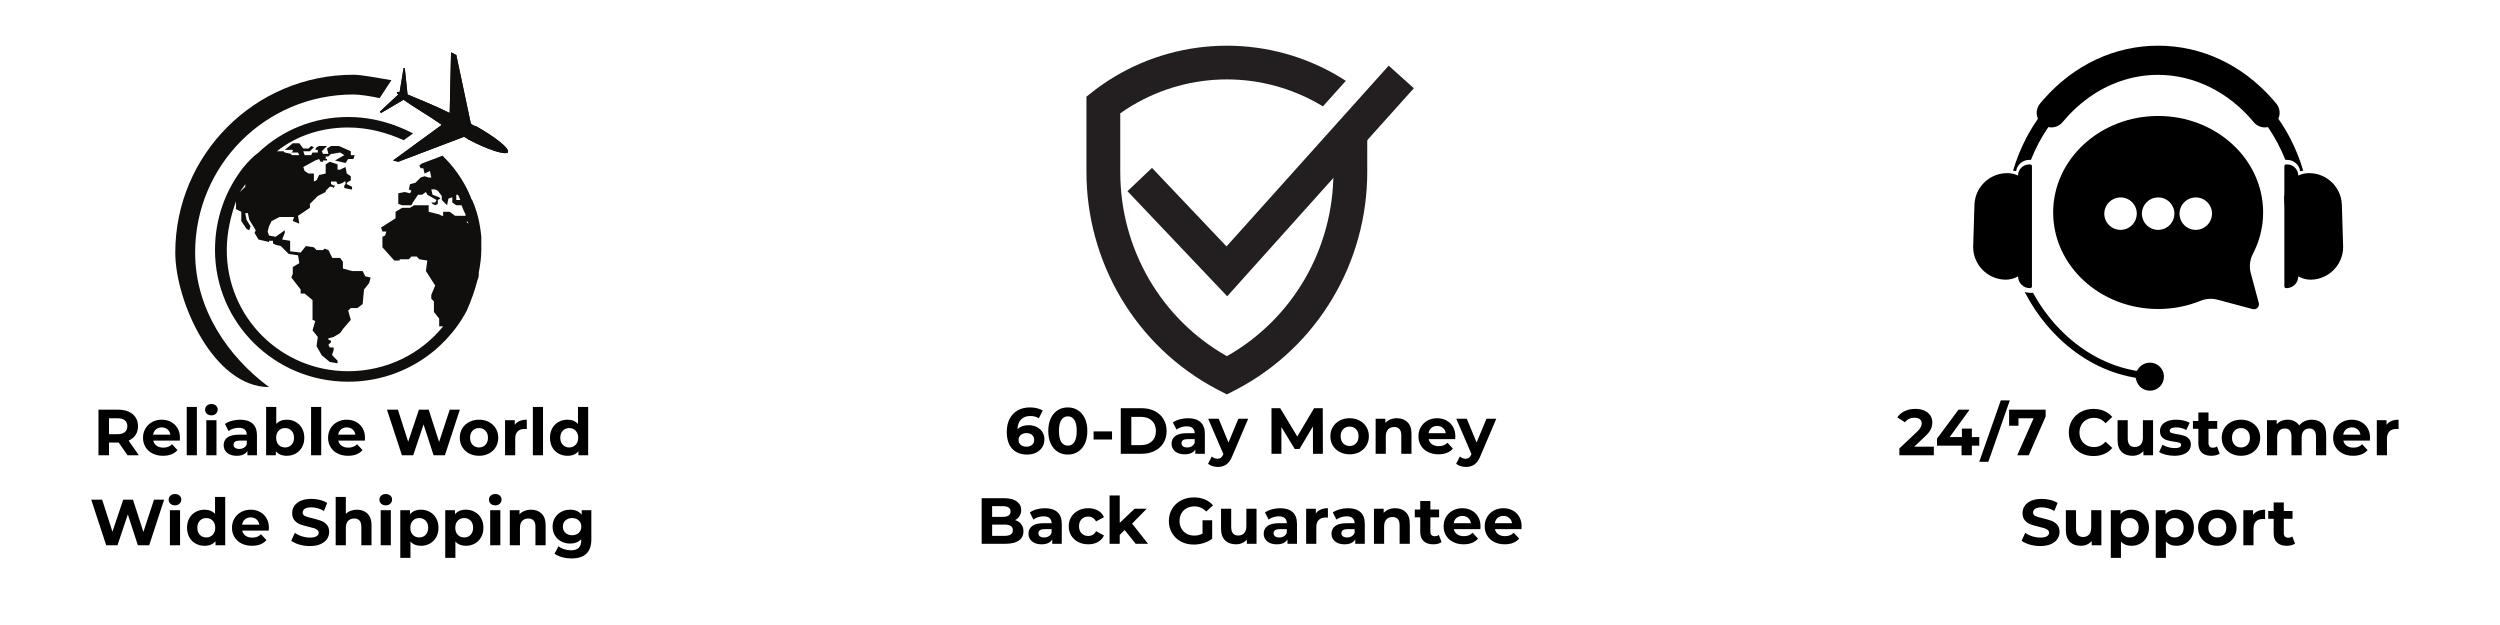<svg version="1.0" preserveAspectRatio="xMidYMid meet" height="500" viewBox="0 0 1500 375" zoomAndPan="magnify" width="2000" xmlns:xlink="http://www.w3.org/1999/xlink" xmlns="http://www.w3.org/2000/svg"><defs><g></g><clipPath id="bde66c1b79"><path clip-rule="nonzero" d="M 651.863 27.414 L 820.691 27.414 L 820.691 236.656 L 651.863 236.656 Z M 651.863 27.414"></path></clipPath><clipPath id="2e4d497917"><path clip-rule="nonzero" d="M 676.137 39.375 L 848.305 39.375 L 848.305 177.812 L 676.137 177.812 Z M 676.137 39.375"></path></clipPath><clipPath id="d29e5c3a72"><path clip-rule="nonzero" d="M 227 31.328 L 305 31.328 L 305 98 L 227 98 Z M 227 31.328"></path></clipPath><clipPath id="233315a061"><path clip-rule="nonzero" d="M 105.184 44 L 235 44 L 235 232.328 L 105.184 232.328 Z M 105.184 44"></path></clipPath><clipPath id="b4be9c2514"><path clip-rule="nonzero" d="M 1207 27.414 L 1382 27.414 L 1382 103 L 1207 103 Z M 1207 27.414"></path></clipPath><clipPath id="c81ba5a284"><path clip-rule="nonzero" d="M 1214.781 175.074 L 1298.426 175.074 L 1298.426 234.414 L 1214.781 234.414 Z M 1214.781 175.074"></path></clipPath><clipPath id="c20478d13a"><path clip-rule="nonzero" d="M 1183.891 98 L 1220 98 L 1220 173 L 1183.891 173 Z M 1183.891 98"></path></clipPath><clipPath id="1d420141b5"><path clip-rule="nonzero" d="M 1370 98 L 1405.891 98 L 1405.891 173 L 1370 173 Z M 1370 98"></path></clipPath></defs><g clip-path="url(#bde66c1b79)"><path fill-rule="nonzero" fill-opacity="1" d="M 800.059 87.188 L 800.062 103.191 C 800.066 149.285 775.656 191.312 736.121 213.707 C 696.586 191.324 672.16 149.293 672.156 103.191 L 672.152 67.988 C 674.371 66.406 676.715 64.875 679.164 63.414 C 714.281 42.398 757.918 42.395 793.047 63.402 C 793.281 63.543 793.516 63.684 793.75 63.824 L 807.5 48.5 C 806.18 47.645 804.828 46.805 803.457 45.984 C 783.141 33.832 759.848 27.414 736.098 27.414 C 724.227 27.418 712.469 29.023 701.133 32.148 C 689.801 35.273 678.906 39.922 668.746 46 C 664.086 48.793 659.699 51.805 655.719 54.957 L 651.863 58 L 651.867 103.195 C 651.871 129.914 659.082 156.141 672.723 179.031 C 686.422 202.035 706.098 220.793 729.617 233.281 C 730.227 233.605 730.848 233.93 731.473 234.254 L 736.125 236.656 L 740.781 234.25 C 741.398 233.934 742.012 233.609 742.625 233.281 C 766.145 220.797 785.82 202.031 799.512 179.027 C 813.152 156.133 820.355 129.91 820.352 103.188 L 820.344 64.574 L 800.059 87.188" fill="#231f20"></path></g><g clip-path="url(#2e4d497917)"><path fill-rule="nonzero" fill-opacity="1" d="M 736.328 177.773 L 676.477 114.707 L 691.191 100.734 L 735.906 147.855 L 833.207 39.395 L 848.305 52.949 L 736.328 177.773" fill="#231f20"></path></g><g clip-path="url(#d29e5c3a72)"><path fill-rule="evenodd" fill-opacity="1" d="M 304.68 91.504 C 303.043 93.082 292.824 89.926 280.91 83.617 C 280.09 82.801 279.324 82.801 278.508 82.043 L 238.973 97.047 L 235.82 96.293 L 265.082 74.918 C 257.199 69.367 247.676 63.887 242.125 59.848 L 228.633 67.789 L 227.875 67.039 L 238.973 56.691 C 238.152 55.938 238.152 55.938 238.152 55.18 C 238.152 55.18 238.973 55.18 239.793 55.18 L 242.125 40.926 L 242.879 40.926 L 244.523 56.691 C 250.07 59.09 260.352 63.059 269.809 67.789 L 270.629 31.41 L 273.781 32.98 L 282.48 74.098 C 283.301 74.918 284.879 75.734 285.629 75.734 C 296.738 82.043 306.195 89.105 304.68 91.504" fill="#100f0d"></path><path fill-rule="nonzero" fill-opacity="1" d="M 285.629 75.734 C 284.879 75.734 283.301 74.918 282.48 74.098 L 273.781 32.98 L 270.629 31.41 L 269.809 67.789 C 260.352 63.059 250.07 59.09 244.523 56.691 L 242.879 40.926 L 242.125 40.926 L 239.793 55.18 C 238.973 55.18 238.152 55.18 238.152 55.18 C 238.152 55.938 238.152 55.938 238.973 56.691 L 227.875 67.039 L 228.633 67.789 L 242.125 59.848 C 247.676 63.887 257.199 69.367 265.082 74.918 L 235.82 96.293 L 238.973 97.047 L 278.508 82.043 C 279.324 82.801 280.09 82.801 280.91 83.617 C 292.824 89.926 303.043 93.082 304.68 91.504 C 306.195 89.105 296.738 82.043 285.629 75.734" fill="#100f0d"></path></g><g clip-path="url(#233315a061)"><path fill-rule="evenodd" fill-opacity="1" d="M 234.852 48.113 L 227.809 58.871 C 222.426 57.703 215.758 56.691 212.051 56.691 C 159.016 56.691 117.078 99.445 117.078 151.535 C 117.078 185.586 136.879 214.02 161.41 232.242 C 128.18 232.242 105.168 180.848 105.168 151.535 C 105.168 93.082 152.707 44.84 212.051 44.84 C 217.16 44.84 227.348 46.914 234.852 48.113" fill="#100f0d"></path></g><path fill-rule="evenodd" fill-opacity="1" d="M 280.09 133.371 L 280.09 132.613 C 280.91 133.371 280.91 133.371 280.91 134.191 Z M 147.16 110.477 L 147.16 112.055 L 144.008 115.211 C 144.766 113.633 146.402 112.055 147.16 110.477 Z M 273.781 119.996 L 273.781 116.844 L 274.602 116.844 C 275.418 117.602 275.418 118.363 276.18 119.996 Z M 283.301 119.996 C 283.301 119.996 282.48 119.18 282.48 118.363 C 279.324 110.477 273.781 101.781 267.473 95.406 L 266.719 94.652 C 266.277 94.227 265.898 93.805 265.543 93.398 L 252.785 98.242 L 251.59 99.445 L 252.402 100.961 L 253.98 100.961 L 254.738 104.113 L 257.953 102.598 L 258.773 106.504 L 257.199 106.504 L 254.738 105.754 L 252.402 106.504 L 249.25 109.66 L 246.031 110.477 L 245.281 113.633 L 246.859 114.453 L 246.031 115.965 L 242.879 115.211 L 238.973 115.965 L 238.973 122.332 L 241.367 123.152 L 246.859 123.152 L 247.676 121.516 L 250.828 116.844 L 253.223 116.844 L 255.559 115.211 L 256.375 116.844 L 261.926 119.996 L 261.109 121.516 L 258.773 121.516 L 259.523 122.332 L 261.109 123.152 L 262.68 122.332 L 262.68 119.996 L 264.262 119.18 L 263.504 118.363 L 259.523 116.844 L 258.773 113.633 L 261.109 113.633 L 262.68 114.453 L 265.082 117.602 L 265.082 119.996 L 268.23 123.152 L 269.051 119.18 L 271.387 118.363 L 271.387 121.516 L 273.781 123.152 L 276.934 123.152 C 277.754 125.488 278.508 127.062 279.324 128.641 L 279.324 129.461 L 273.023 129.461 L 269.809 127.062 L 265.898 127.062 L 265.898 129.461 L 265.082 129.461 L 263.504 128.641 L 257.199 127.062 L 257.199 123.152 L 248.5 123.152 L 246.031 124.668 L 241.367 124.668 L 237.332 127.062 L 237.332 130.973 L 228.633 136.523 L 229.453 138.922 L 231.844 138.922 L 231.086 141.312 L 229.453 142.07 L 229.453 148.379 L 236.578 156.324 L 239.793 156.324 L 239.793 155.562 L 245.281 155.562 L 246.859 153.93 L 250.07 153.93 L 251.59 155.562 L 256.375 156.324 L 255.559 162.629 L 261.109 171.336 L 258.773 176.879 L 258.773 179.277 L 260.352 180.848 L 260.352 187.16 L 263.504 191.137 L 263.504 195.797 L 265.898 195.797 C 252.402 212.445 231.844 222.723 208.895 222.723 C 168.473 222.723 136.062 190.309 136.062 150.02 C 136.062 139.68 138.457 129.461 141.613 120.754 L 141.613 125.488 L 144.766 127.062 L 144.766 132.613 L 147.918 137.344 L 149.555 138.16 L 150.316 135.77 L 147.918 131.855 L 147.16 127.887 L 148.738 127.887 L 149.555 131.855 L 153.465 138.16 L 152.707 139.68 L 155.109 143.715 L 161.41 145.227 L 161.41 144.469 L 163.805 144.469 L 163.805 146.043 L 165.383 146.863 L 168.473 147.621 L 173.266 152.41 L 178.816 153.172 L 179.574 157.898 L 175.664 160.23 L 175.664 164.199 L 174.844 166.539 L 180.395 173.73 L 180.395 176.121 L 182.785 176.121 L 187.516 180.027 L 187.516 191.887 L 189.156 192.645 L 187.516 198.195 L 190.672 202.164 L 189.922 207.715 L 193.066 213.203 L 197.855 217.176 L 202.527 217.992 L 202.527 216.414 L 199.375 213.203 L 199.375 212.445 L 200.191 210.047 L 200.191 208.473 L 197.855 208.473 L 197.035 206.895 L 198.613 205.316 L 198.613 204.5 L 197.035 203.746 L 197.035 202.984 L 200.191 202.164 L 204.098 199.828 L 205.742 197.434 L 210.473 191.887 L 208.895 186.336 L 210.473 184.828 L 214.441 184.828 L 217.594 182.43 L 218.414 173.73 L 221.508 169.758 L 222.387 166.539 L 219.172 165.785 L 217.594 162.629 L 211.23 162.629 L 205.742 161.113 L 205.742 157.078 L 204.098 154.75 L 199.375 154.75 L 197.035 150.02 L 194.645 149.199 L 193.824 150.02 L 189.922 150.02 L 188.336 148.379 L 183.547 147.621 L 180.395 151.535 L 174.09 150.777 L 174.09 144.469 L 169.293 143.715 L 170.871 139.68 L 170.871 138.16 L 165.383 142.07 L 161.41 141.312 L 160.594 138.922 L 161.41 135.77 L 162.988 132.613 L 167.719 130.219 L 176.422 130.219 L 175.664 132.613 L 179.574 134.191 L 178.816 129.461 L 181.207 127.887 L 185.938 124.668 L 185.938 122.332 L 190.672 117.602 L 195.402 115.211 L 195.402 114.453 L 197.855 112.055 L 199.375 112.055 L 200.191 112.812 L 201.012 111.305 L 200.191 111.305 L 198.613 110.477 L 198.613 108.906 L 201.77 108.906 L 202.527 110.477 L 203.344 110.477 L 205.742 109.66 L 206.566 108.906 L 207.316 108.906 L 207.316 110.477 L 206.566 111.305 L 206.566 112.812 L 210.473 113.633 L 211.23 113.633 L 211.23 112.055 L 208.074 110.477 L 208.074 109.66 L 210.473 108.148 L 210.473 105.754 L 208.074 104.113 L 207.316 100.195 L 204.098 101.781 L 202.527 101.781 L 202.527 98.625 L 197.855 97.047 L 195.402 98.625 L 195.402 104.113 L 191.492 104.996 L 189.922 108.148 L 188.336 108.906 L 188.336 104.113 L 185.117 104.113 L 182.785 102.598 L 181.969 100.195 L 189.156 96.293 L 191.492 95.406 L 192.309 97.047 L 193.824 97.047 L 193.824 96.293 L 196.219 96.293 L 196.219 95.406 L 195.402 95.406 L 195.402 93.898 L 197.035 93.898 L 198.613 92.32 L 199.375 92.32 L 204.098 91.504 L 206.566 93.082 L 201.012 96.293 L 207.316 97.805 L 208.895 95.406 L 212.051 95.406 L 212.805 93.082 L 210.473 93.082 L 210.473 90.746 L 203.344 87.59 L 198.613 87.59 L 196.219 89.105 L 197.035 92.32 L 193.824 92.32 L 193.066 90.746 L 196.219 87.59 L 191.492 87.59 L 189.922 88.348 L 189.156 89.926 L 190.672 89.926 L 190.672 91.504 L 187.516 91.504 L 186.695 93.082 L 182.785 93.082 L 181.969 90.746 L 185.938 90.746 L 188.336 88.348 L 186.695 87.59 L 185.117 89.105 L 181.969 89.105 L 179.574 85.953 L 175.664 85.953 L 170.871 89.926 L 175.664 89.926 L 175.664 90.746 L 174.844 91.504 L 178.816 91.504 L 179.574 93.082 L 174.844 93.082 L 174.844 92.32 L 170.871 91.504 L 170.113 90.746 L 166.141 90.746 C 177.996 81.285 193.066 76.496 208.895 76.496 C 220.863 76.496 232.148 79.57 242.246 84.148 L 247.867 80.039 C 242.547 77.305 236.949 75.02 231.078 73.34 C 228.746 72.672 226.375 72.098 223.965 71.637 C 219.113 70.699 214.086 70.188 208.895 70.188 C 188.336 70.188 169.293 78.066 155.109 91.504 C 151.887 93.898 148.738 97.047 145.582 100.961 C 135.309 114.453 129 130.973 129 150.02 C 129 193.465 164.566 229.031 208.895 229.031 C 239.793 229.031 266.719 211.688 280.09 186.336 C 282.48 180.848 284.879 174.48 286.457 168.18 C 287.277 166.539 287.277 165.027 287.277 163.449 C 288.031 159.477 288.789 154.75 288.789 150.02 C 288.789 149.199 288.789 149.199 288.789 149.199 L 288.789 142.07 C 288.031 134.191 286.457 127.062 283.301 119.996" fill="#100f0d"></path><g clip-path="url(#b4be9c2514)"><path fill-rule="nonzero" fill-opacity="1" d="M 1371.223 95.918 L 1372.223 95.918 C 1376.219 95.918 1379.535 98.863 1380.117 102.691 C 1380.719 102.57 1381.324 102.473 1381.938 102.406 C 1379.941 95.656 1377.324 89.148 1374.129 83.004 C 1372.004 78.918 1369.621 74.992 1367.004 71.258 C 1368.371 68.211 1367.91 64.742 1365.777 62.16 C 1365.043 61.266 1364.281 60.375 1363.52 59.512 C 1345.258 38.812 1320.883 27.414 1294.887 27.414 C 1268.895 27.414 1244.523 38.812 1226.262 59.512 C 1225.5 60.375 1224.742 61.266 1224.004 62.156 C 1221.871 64.738 1221.414 68.211 1222.777 71.258 C 1220.16 74.992 1217.777 78.918 1215.648 83.004 C 1212.453 89.148 1209.836 95.656 1207.84 102.406 C 1208.453 102.473 1209.062 102.566 1209.664 102.691 C 1210.246 98.863 1213.566 95.918 1217.559 95.918 L 1218.559 95.918 C 1221.367 88.84 1224.887 82.258 1229.004 76.273 C 1229.582 76.387 1230.18 76.449 1230.785 76.449 C 1233.414 76.449 1235.887 75.285 1237.566 73.246 C 1246.957 61.867 1258.805 53.434 1271.828 48.859 C 1279.266 46.238 1287.023 44.91 1294.887 44.91 C 1316.414 44.91 1337.309 55.25 1352.211 73.277 C 1353.879 75.293 1356.344 76.449 1358.965 76.449 L 1358.996 76.449 C 1359.602 76.449 1360.199 76.387 1360.773 76.273 C 1364.875 82.234 1368.398 88.812 1371.223 95.918" fill="#000000"></path></g><g clip-path="url(#c81ba5a284)"><path fill-rule="nonzero" fill-opacity="1" d="M 1297.297 221.906 L 1297.293 221.902 C 1295.809 219.242 1292.988 217.59 1289.934 217.59 C 1287.223 217.59 1284.66 218.902 1283.082 221.105 L 1282.047 222.551 L 1280.301 222.223 C 1265.004 219.328 1250.492 211.633 1238.332 199.965 C 1231.027 192.965 1224.801 184.797 1219.809 175.672 L 1217.559 175.672 C 1216.578 175.672 1215.641 175.477 1214.785 175.117 C 1216.652 178.754 1218.711 182.27 1220.949 185.633 C 1225.164 191.969 1230.039 197.809 1235.434 202.98 C 1241.859 209.141 1248.918 214.266 1256.406 218.211 C 1263.824 222.117 1271.652 224.859 1279.676 226.359 L 1281.367 226.676 L 1281.84 228.324 C 1282.867 231.91 1286.195 234.414 1289.934 234.414 C 1293.363 234.414 1296.422 232.371 1297.727 229.207 C 1298.148 228.184 1298.363 227.105 1298.363 226 C 1298.363 224.562 1297.996 223.148 1297.297 221.91 L 1297.297 221.906" fill="#000000"></path></g><g clip-path="url(#c20478d13a)"><path fill-rule="nonzero" fill-opacity="1" d="M 1218.098 172.887 C 1218.688 172.887 1219.168 172.406 1219.168 171.82 L 1219.168 99.73 C 1219.168 99.141 1218.688 98.656 1218.098 98.656 L 1217.5 98.656 C 1213.824 98.656 1210.816 101.66 1210.816 105.332 C 1209.012 104.469 1207.004 103.961 1204.883 103.895 C 1204.684 103.887 1204.484 103.883 1204.281 103.883 C 1203.715 103.883 1203.148 103.91 1202.59 103.961 C 1194.25 104.68 1187.301 110.684 1185.262 118.652 C 1184.918 120.012 1184.711 121.426 1184.668 122.879 L 1183.91 147.613 C 1183.902 147.867 1183.898 148.117 1183.902 148.367 C 1183.98 158.805 1192.391 167.477 1202.93 167.793 C 1203.082 167.801 1203.23 167.801 1203.383 167.801 C 1204.406 167.801 1205.406 167.699 1206.375 167.5 C 1207.957 167.172 1209.449 166.594 1210.816 165.809 C 1210.816 169.703 1214.008 172.887 1217.91 172.887 L 1218.098 172.887" fill="#000000"></path></g><g clip-path="url(#1d420141b5)"><path fill-rule="nonzero" fill-opacity="1" d="M 1405.871 147.613 L 1405.113 122.879 C 1405.07 121.426 1404.863 120.012 1404.516 118.652 C 1402.48 110.684 1395.527 104.68 1387.188 103.957 C 1386.629 103.91 1386.066 103.887 1385.496 103.887 C 1385.297 103.887 1385.098 103.887 1384.898 103.895 C 1382.777 103.961 1380.77 104.469 1378.965 105.332 C 1378.965 101.66 1375.957 98.656 1372.281 98.656 L 1371.684 98.656 C 1371.094 98.656 1370.613 99.141 1370.613 99.73 L 1370.613 116.457 C 1370.469 117.363 1370.406 118.293 1370.434 119.242 L 1370.613 125.059 L 1370.613 171.82 C 1370.613 172.406 1371.094 172.887 1371.684 172.887 L 1371.871 172.887 C 1375.773 172.887 1378.965 169.703 1378.965 165.809 C 1379.277 165.988 1379.59 166.152 1379.91 166.309 C 1381.879 167.266 1384.082 167.801 1386.398 167.801 C 1386.551 167.801 1386.703 167.801 1386.855 167.793 C 1397.391 167.477 1405.801 158.805 1405.879 148.367 C 1405.883 148.117 1405.879 147.867 1405.871 147.613" fill="#000000"></path></g><path fill-rule="nonzero" fill-opacity="1" d="M 1327.203 128.695 C 1326.949 133.645 1322.922 137.664 1317.965 137.918 C 1312.176 138.207 1307.418 133.461 1307.711 127.684 C 1307.961 122.734 1311.988 118.711 1316.949 118.461 C 1322.738 118.168 1327.496 122.918 1327.203 128.695 Z M 1304.637 128.695 C 1304.383 133.645 1300.355 137.664 1295.398 137.918 C 1289.609 138.207 1284.852 133.461 1285.145 127.684 C 1285.395 122.734 1289.426 118.711 1294.383 118.461 C 1300.172 118.168 1304.93 122.918 1304.637 128.695 Z M 1282.07 128.695 C 1281.816 133.645 1277.789 137.664 1272.832 137.918 C 1267.043 138.207 1262.285 133.461 1262.578 127.684 C 1262.832 122.734 1266.859 118.711 1271.816 118.461 C 1277.605 118.168 1282.363 122.918 1282.07 128.695 Z M 1357.883 127.488 C 1357.883 95.504 1329.68 69.578 1294.891 69.578 C 1260.102 69.578 1231.898 95.504 1231.898 127.488 C 1231.898 159.473 1260.102 185.402 1294.891 185.402 C 1303.953 185.402 1312.566 183.637 1320.355 180.469 C 1323.598 179.148 1327.184 178.926 1330.562 179.832 L 1351.598 185.457 C 1353.828 186.055 1355.871 184.016 1355.27 181.789 L 1350.465 163.887 C 1349.422 159.992 1349.902 155.855 1351.766 152.277 C 1355.664 144.762 1357.883 136.371 1357.883 127.488" fill="#000000"></path><g fill-opacity="1" fill="#000000"><g transform="translate(602.538, 272.274)"><g><path d="M 14.688 -17.156 C 16.438 -17.156 18.023 -16.801 19.453 -16.094 C 20.891 -15.395 22.023 -14.398 22.859 -13.109 C 23.691 -11.816 24.109 -10.328 24.109 -8.641 C 24.109 -6.816 23.648 -5.211 22.734 -3.828 C 21.828 -2.453 20.582 -1.391 19 -0.641 C 17.426 0.098 15.676 0.469 13.75 0.469 C 9.926 0.469 6.93 -0.703 4.766 -3.047 C 2.609 -5.391 1.531 -8.738 1.531 -13.094 C 1.531 -16.188 2.113 -18.844 3.281 -21.062 C 4.457 -23.281 6.094 -24.961 8.188 -26.109 C 10.281 -27.254 12.707 -27.828 15.469 -27.828 C 16.926 -27.828 18.328 -27.66 19.672 -27.328 C 21.016 -27.004 22.156 -26.547 23.094 -25.953 L 20.75 -21.297 C 19.395 -22.211 17.688 -22.672 15.625 -22.672 C 13.312 -22.672 11.477 -21.988 10.125 -20.625 C 8.77 -19.27 8.039 -17.305 7.938 -14.734 C 9.551 -16.348 11.801 -17.156 14.688 -17.156 Z M 13.406 -4.266 C 14.758 -4.266 15.859 -4.629 16.703 -5.359 C 17.547 -6.086 17.969 -7.078 17.969 -8.328 C 17.969 -9.578 17.547 -10.57 16.703 -11.312 C 15.859 -12.051 14.734 -12.422 13.328 -12.422 C 11.941 -12.422 10.805 -12.035 9.922 -11.266 C 9.035 -10.504 8.594 -9.523 8.594 -8.328 C 8.594 -7.129 9.02 -6.148 9.875 -5.391 C 10.738 -4.641 11.914 -4.266 13.406 -4.266 Z M 13.406 -4.266"></path></g></g></g><g fill-opacity="1" fill="#000000"><g transform="translate(627.434, 272.274)"><g><path d="M 13.25 0.469 C 10.977 0.469 8.957 -0.086 7.188 -1.203 C 5.414 -2.328 4.031 -3.953 3.031 -6.078 C 2.031 -8.203 1.531 -10.734 1.531 -13.672 C 1.531 -16.617 2.031 -19.156 3.031 -21.281 C 4.031 -23.406 5.414 -25.023 7.188 -26.141 C 8.957 -27.266 10.977 -27.828 13.25 -27.828 C 15.508 -27.828 17.523 -27.266 19.297 -26.141 C 21.078 -25.023 22.469 -23.406 23.469 -21.281 C 24.469 -19.156 24.969 -16.617 24.969 -13.672 C 24.969 -10.734 24.469 -8.203 23.469 -6.078 C 22.469 -3.953 21.078 -2.328 19.297 -1.203 C 17.523 -0.086 15.508 0.469 13.25 0.469 Z M 13.25 -4.891 C 14.914 -4.891 16.223 -5.602 17.172 -7.031 C 18.117 -8.469 18.594 -10.68 18.594 -13.672 C 18.594 -16.672 18.117 -18.883 17.172 -20.312 C 16.223 -21.75 14.914 -22.469 13.25 -22.469 C 11.602 -22.469 10.305 -21.75 9.359 -20.312 C 8.41 -18.883 7.938 -16.672 7.938 -13.672 C 7.938 -10.68 8.41 -8.469 9.359 -7.031 C 10.305 -5.602 11.602 -4.891 13.25 -4.891 Z M 13.25 -4.891"></path></g></g></g><g fill-opacity="1" fill="#000000"><g transform="translate(654.127, 272.274)"><g><path d="M 2.031 -13.438 L 13.094 -13.438 L 13.094 -8.562 L 2.031 -8.562 Z M 2.031 -13.438"></path></g></g></g><g fill-opacity="1" fill="#000000"><g transform="translate(669.212, 272.274)"><g><path d="M 3.25 -27.359 L 15.672 -27.359 C 18.641 -27.359 21.266 -26.789 23.547 -25.656 C 25.828 -24.52 27.598 -22.922 28.859 -20.859 C 30.117 -18.805 30.75 -16.41 30.75 -13.672 C 30.75 -10.941 30.117 -8.547 28.859 -6.484 C 27.598 -4.43 25.828 -2.836 23.547 -1.703 C 21.266 -0.566 18.641 0 15.672 0 L 3.25 0 Z M 15.359 -5.203 C 18.098 -5.203 20.281 -5.961 21.906 -7.484 C 23.531 -9.004 24.344 -11.066 24.344 -13.672 C 24.344 -16.273 23.531 -18.336 21.906 -19.859 C 20.281 -21.391 18.098 -22.156 15.359 -22.156 L 9.578 -22.156 L 9.578 -5.203 Z M 15.359 -5.203"></path></g></g></g><g fill-opacity="1" fill="#000000"><g transform="translate(701.494, 272.274)"><g><path d="M 11.297 -21.344 C 14.547 -21.344 17.047 -20.566 18.797 -19.016 C 20.547 -17.461 21.422 -15.125 21.422 -12 L 21.422 0 L 15.703 0 L 15.703 -2.625 C 14.555 -0.664 12.422 0.312 9.297 0.312 C 7.68 0.312 6.281 0.039 5.094 -0.5 C 3.914 -1.051 3.016 -1.805 2.391 -2.766 C 1.766 -3.734 1.453 -4.832 1.453 -6.062 C 1.453 -8.008 2.188 -9.539 3.656 -10.656 C 5.125 -11.781 7.395 -12.344 10.469 -12.344 L 15.312 -12.344 C 15.312 -13.676 14.906 -14.695 14.094 -15.406 C 13.289 -16.125 12.082 -16.484 10.469 -16.484 C 9.352 -16.484 8.254 -16.305 7.172 -15.953 C 6.086 -15.609 5.172 -15.133 4.422 -14.531 L 2.234 -18.797 C 3.379 -19.609 4.75 -20.234 6.344 -20.672 C 7.945 -21.117 9.598 -21.344 11.297 -21.344 Z M 10.828 -3.797 C 11.867 -3.797 12.789 -4.035 13.594 -4.516 C 14.406 -4.992 14.977 -5.703 15.312 -6.641 L 15.312 -8.797 L 11.141 -8.797 C 8.641 -8.797 7.391 -7.973 7.391 -6.328 C 7.391 -5.547 7.691 -4.926 8.297 -4.469 C 8.91 -4.02 9.754 -3.797 10.828 -3.797 Z M 10.828 -3.797"></path></g></g></g><g fill-opacity="1" fill="#000000"><g transform="translate(725.217, 272.274)"><g><path d="M 23.688 -21.031 L 14.188 1.297 C 13.219 3.711 12.023 5.414 10.609 6.406 C 9.191 7.395 7.477 7.891 5.469 7.891 C 4.375 7.891 3.289 7.719 2.219 7.375 C 1.156 7.039 0.285 6.578 -0.391 5.984 L 1.844 1.641 C 2.312 2.055 2.848 2.379 3.453 2.609 C 4.066 2.848 4.676 2.969 5.281 2.969 C 6.113 2.969 6.789 2.766 7.312 2.359 C 7.832 1.961 8.301 1.297 8.719 0.359 L 8.797 0.156 L -0.312 -21.031 L 5.984 -21.031 L 11.875 -6.766 L 17.812 -21.031 Z M 23.688 -21.031"></path></g></g></g><g fill-opacity="1" fill="#000000"><g transform="translate(748.588, 272.274)"><g></g></g></g><g fill-opacity="1" fill="#000000"><g transform="translate(759.648, 272.274)"><g><path d="M 28.141 0 L 28.094 -16.406 L 20.047 -2.891 L 17.188 -2.891 L 9.188 -16.062 L 9.188 0 L 3.25 0 L 3.25 -27.359 L 8.484 -27.359 L 18.719 -10.359 L 28.797 -27.359 L 34 -27.359 L 34.078 0 Z M 28.141 0"></path></g></g></g><g fill-opacity="1" fill="#000000"><g transform="translate(796.972, 272.274)"><g><path d="M 12.812 0.312 C 10.602 0.312 8.617 -0.148 6.859 -1.078 C 5.098 -2.004 3.723 -3.285 2.734 -4.922 C 1.742 -6.566 1.25 -8.43 1.25 -10.516 C 1.25 -12.598 1.742 -14.457 2.734 -16.094 C 3.723 -17.738 5.098 -19.023 6.859 -19.953 C 8.617 -20.879 10.602 -21.344 12.812 -21.344 C 15.031 -21.344 17.008 -20.879 18.75 -19.953 C 20.5 -19.023 21.867 -17.738 22.859 -16.094 C 23.848 -14.457 24.344 -12.598 24.344 -10.516 C 24.344 -8.43 23.848 -6.566 22.859 -4.922 C 21.867 -3.285 20.5 -2.004 18.75 -1.078 C 17.008 -0.148 15.031 0.312 12.812 0.312 Z M 12.812 -4.688 C 14.375 -4.688 15.656 -5.211 16.656 -6.266 C 17.664 -7.328 18.172 -8.742 18.172 -10.516 C 18.172 -12.285 17.664 -13.695 16.656 -14.75 C 15.656 -15.801 14.375 -16.328 12.812 -16.328 C 11.25 -16.328 9.957 -15.801 8.938 -14.75 C 7.926 -13.695 7.422 -12.285 7.422 -10.516 C 7.422 -8.742 7.926 -7.328 8.938 -6.266 C 9.957 -5.211 11.25 -4.688 12.812 -4.688 Z M 12.812 -4.688"></path></g></g></g><g fill-opacity="1" fill="#000000"><g transform="translate(822.571, 272.274)"><g><path d="M 15.594 -21.344 C 18.195 -21.344 20.301 -20.555 21.906 -18.984 C 23.508 -17.422 24.312 -15.102 24.312 -12.031 L 24.312 0 L 18.203 0 L 18.203 -11.094 C 18.203 -12.758 17.836 -14.004 17.109 -14.828 C 16.379 -15.648 15.328 -16.062 13.953 -16.062 C 12.41 -16.062 11.18 -15.582 10.266 -14.625 C 9.359 -13.676 8.906 -12.266 8.906 -10.391 L 8.906 0 L 2.812 0 L 2.812 -21.031 L 8.641 -21.031 L 8.641 -18.562 C 9.441 -19.445 10.441 -20.129 11.641 -20.609 C 12.836 -21.098 14.156 -21.344 15.594 -21.344 Z M 15.594 -21.344"></path></g></g></g><g fill-opacity="1" fill="#000000"><g transform="translate(849.811, 272.274)"><g><path d="M 23.406 -10.438 C 23.406 -10.352 23.367 -9.805 23.297 -8.797 L 7.391 -8.797 C 7.672 -7.492 8.344 -6.461 9.406 -5.703 C 10.477 -4.953 11.812 -4.578 13.406 -4.578 C 14.5 -4.578 15.469 -4.738 16.312 -5.062 C 17.156 -5.383 17.941 -5.898 18.672 -6.609 L 21.922 -3.094 C 19.941 -0.82 17.051 0.312 13.25 0.312 C 10.875 0.312 8.773 -0.148 6.953 -1.078 C 5.129 -2.004 3.723 -3.285 2.734 -4.922 C 1.742 -6.566 1.25 -8.43 1.25 -10.516 C 1.25 -12.566 1.738 -14.422 2.719 -16.078 C 3.695 -17.734 5.035 -19.023 6.734 -19.953 C 8.441 -20.879 10.352 -21.344 12.469 -21.344 C 14.52 -21.344 16.379 -20.895 18.047 -20 C 19.723 -19.113 21.035 -17.844 21.984 -16.188 C 22.93 -14.539 23.406 -12.625 23.406 -10.438 Z M 12.5 -16.719 C 11.125 -16.719 9.969 -16.328 9.031 -15.547 C 8.094 -14.766 7.52 -13.695 7.312 -12.344 L 17.656 -12.344 C 17.445 -13.676 16.875 -14.738 15.938 -15.531 C 15 -16.32 13.852 -16.719 12.5 -16.719 Z M 12.5 -16.719"></path></g></g></g><g fill-opacity="1" fill="#000000"><g transform="translate(874.081, 272.274)"><g><path d="M 23.688 -21.031 L 14.188 1.297 C 13.219 3.711 12.023 5.414 10.609 6.406 C 9.191 7.395 7.477 7.891 5.469 7.891 C 4.375 7.891 3.289 7.719 2.219 7.375 C 1.156 7.039 0.285 6.578 -0.391 5.984 L 1.844 1.641 C 2.312 2.055 2.848 2.379 3.453 2.609 C 4.066 2.848 4.676 2.969 5.281 2.969 C 6.113 2.969 6.789 2.766 7.312 2.359 C 7.832 1.961 8.301 1.297 8.719 0.359 L 8.797 0.156 L -0.312 -21.031 L 5.984 -21.031 L 11.875 -6.766 L 17.812 -21.031 Z M 23.688 -21.031"></path></g></g></g><g fill-opacity="1" fill="#000000"><g transform="translate(585.745, 326.274)"><g><path d="M 23.328 -14.219 C 24.891 -13.727 26.113 -12.898 27 -11.734 C 27.883 -10.578 28.328 -9.156 28.328 -7.469 C 28.328 -5.07 27.395 -3.227 25.531 -1.938 C 23.676 -0.645 20.961 0 17.391 0 L 3.25 0 L 3.25 -27.359 L 16.609 -27.359 C 19.941 -27.359 22.5 -26.719 24.281 -25.438 C 26.07 -24.164 26.969 -22.438 26.969 -20.25 C 26.969 -18.914 26.645 -17.727 26 -16.688 C 25.363 -15.645 24.473 -14.82 23.328 -14.219 Z M 9.531 -22.594 L 9.531 -16.141 L 15.828 -16.141 C 17.391 -16.141 18.57 -16.41 19.375 -16.953 C 20.188 -17.504 20.594 -18.312 20.594 -19.375 C 20.594 -20.445 20.188 -21.25 19.375 -21.781 C 18.57 -22.32 17.391 -22.594 15.828 -22.594 Z M 16.922 -4.766 C 18.586 -4.766 19.844 -5.035 20.688 -5.578 C 21.539 -6.129 21.969 -6.977 21.969 -8.125 C 21.969 -10.395 20.285 -11.531 16.922 -11.531 L 9.531 -11.531 L 9.531 -4.766 Z M 16.922 -4.766"></path></g></g></g><g fill-opacity="1" fill="#000000"><g transform="translate(615.643, 326.274)"><g><path d="M 11.297 -21.344 C 14.547 -21.344 17.047 -20.566 18.797 -19.016 C 20.547 -17.461 21.422 -15.125 21.422 -12 L 21.422 0 L 15.703 0 L 15.703 -2.625 C 14.555 -0.664 12.422 0.312 9.297 0.312 C 7.68 0.312 6.281 0.039 5.094 -0.5 C 3.914 -1.051 3.016 -1.805 2.391 -2.766 C 1.766 -3.734 1.453 -4.832 1.453 -6.062 C 1.453 -8.008 2.188 -9.539 3.656 -10.656 C 5.125 -11.781 7.395 -12.344 10.469 -12.344 L 15.312 -12.344 C 15.312 -13.676 14.906 -14.695 14.094 -15.406 C 13.289 -16.125 12.082 -16.484 10.469 -16.484 C 9.352 -16.484 8.254 -16.305 7.172 -15.953 C 6.086 -15.609 5.172 -15.133 4.422 -14.531 L 2.234 -18.797 C 3.379 -19.609 4.75 -20.234 6.344 -20.672 C 7.945 -21.117 9.598 -21.344 11.297 -21.344 Z M 10.828 -3.797 C 11.867 -3.797 12.789 -4.035 13.594 -4.516 C 14.406 -4.992 14.977 -5.703 15.312 -6.641 L 15.312 -8.797 L 11.141 -8.797 C 8.641 -8.797 7.391 -7.973 7.391 -6.328 C 7.391 -5.547 7.691 -4.926 8.297 -4.469 C 8.91 -4.02 9.754 -3.797 10.828 -3.797 Z M 10.828 -3.797"></path></g></g></g><g fill-opacity="1" fill="#000000"><g transform="translate(639.991, 326.274)"><g><path d="M 12.969 0.312 C 10.727 0.312 8.719 -0.148 6.938 -1.078 C 5.156 -2.004 3.758 -3.285 2.75 -4.922 C 1.75 -6.566 1.25 -8.43 1.25 -10.516 C 1.25 -12.598 1.75 -14.457 2.75 -16.094 C 3.758 -17.738 5.156 -19.023 6.938 -19.953 C 8.719 -20.879 10.727 -21.344 12.969 -21.344 C 15.188 -21.344 17.125 -20.879 18.781 -19.953 C 20.438 -19.023 21.641 -17.703 22.391 -15.984 L 17.656 -13.438 C 16.562 -15.363 14.988 -16.328 12.938 -16.328 C 11.344 -16.328 10.023 -15.805 8.984 -14.766 C 7.941 -13.723 7.422 -12.305 7.422 -10.516 C 7.422 -8.711 7.941 -7.289 8.984 -6.25 C 10.023 -5.207 11.344 -4.688 12.938 -4.688 C 15.02 -4.688 16.594 -5.648 17.656 -7.578 L 22.391 -5 C 21.641 -3.332 20.438 -2.031 18.781 -1.094 C 17.125 -0.156 15.188 0.312 12.969 0.312 Z M 12.969 0.312"></path></g></g></g><g fill-opacity="1" fill="#000000"><g transform="translate(662.933, 326.274)"><g><path d="M 11.844 -8.25 L 8.906 -5.359 L 8.906 0 L 2.812 0 L 2.812 -29 L 8.906 -29 L 8.906 -12.578 L 17.812 -21.031 L 25.094 -21.031 L 16.328 -12.109 L 25.875 0 L 18.484 0 Z M 11.844 -8.25"></path></g></g></g><g fill-opacity="1" fill="#000000"><g transform="translate(688.727, 326.274)"><g></g></g></g><g fill-opacity="1" fill="#000000"><g transform="translate(699.787, 326.274)"><g><path d="M 21.734 -14.109 L 27.516 -14.109 L 27.516 -3.016 C 26.023 -1.891 24.301 -1.023 22.344 -0.422 C 20.395 0.172 18.43 0.469 16.453 0.469 C 13.609 0.469 11.051 -0.133 8.781 -1.344 C 6.52 -2.562 4.742 -4.242 3.453 -6.391 C 2.172 -8.535 1.531 -10.961 1.531 -13.672 C 1.531 -16.379 2.172 -18.805 3.453 -20.953 C 4.742 -23.109 6.535 -24.789 8.828 -26 C 11.117 -27.219 13.695 -27.828 16.562 -27.828 C 18.969 -27.828 21.145 -27.422 23.094 -26.609 C 25.051 -25.805 26.691 -24.633 28.016 -23.094 L 23.953 -19.344 C 22.004 -21.406 19.645 -22.438 16.875 -22.438 C 15.133 -22.438 13.586 -22.07 12.234 -21.344 C 10.879 -20.613 9.82 -19.582 9.062 -18.25 C 8.312 -16.914 7.938 -15.391 7.938 -13.672 C 7.938 -11.984 8.312 -10.473 9.062 -9.141 C 9.82 -7.816 10.867 -6.781 12.203 -6.031 C 13.547 -5.289 15.078 -4.922 16.797 -4.922 C 18.629 -4.922 20.273 -5.312 21.734 -6.094 Z M 21.734 -14.109"></path></g></g></g><g fill-opacity="1" fill="#000000"><g transform="translate(729.919, 326.274)"><g><path d="M 24 -21.031 L 24 0 L 18.203 0 L 18.203 -2.5 C 17.398 -1.594 16.438 -0.895 15.312 -0.406 C 14.195 0.07 12.988 0.312 11.688 0.312 C 8.926 0.312 6.738 -0.477 5.125 -2.062 C 3.508 -3.656 2.703 -6.016 2.703 -9.141 L 2.703 -21.031 L 8.797 -21.031 L 8.797 -10.047 C 8.797 -6.66 10.211 -4.969 13.047 -4.969 C 14.504 -4.969 15.676 -5.441 16.562 -6.391 C 17.445 -7.336 17.891 -8.75 17.891 -10.625 L 17.891 -21.031 Z M 24 -21.031"></path></g></g></g><g fill-opacity="1" fill="#000000"><g transform="translate(756.769, 326.274)"><g><path d="M 11.297 -21.344 C 14.547 -21.344 17.047 -20.566 18.797 -19.016 C 20.547 -17.461 21.422 -15.125 21.422 -12 L 21.422 0 L 15.703 0 L 15.703 -2.625 C 14.555 -0.664 12.422 0.312 9.297 0.312 C 7.68 0.312 6.281 0.039 5.094 -0.5 C 3.914 -1.051 3.016 -1.805 2.391 -2.766 C 1.766 -3.734 1.453 -4.832 1.453 -6.062 C 1.453 -8.008 2.188 -9.539 3.656 -10.656 C 5.125 -11.781 7.395 -12.344 10.469 -12.344 L 15.312 -12.344 C 15.312 -13.676 14.906 -14.695 14.094 -15.406 C 13.289 -16.125 12.082 -16.484 10.469 -16.484 C 9.352 -16.484 8.254 -16.305 7.172 -15.953 C 6.086 -15.609 5.172 -15.133 4.422 -14.531 L 2.234 -18.797 C 3.379 -19.609 4.75 -20.234 6.344 -20.672 C 7.945 -21.117 9.598 -21.344 11.297 -21.344 Z M 10.828 -3.797 C 11.867 -3.797 12.789 -4.035 13.594 -4.516 C 14.406 -4.992 14.977 -5.703 15.312 -6.641 L 15.312 -8.797 L 11.141 -8.797 C 8.641 -8.797 7.391 -7.973 7.391 -6.328 C 7.391 -5.547 7.691 -4.926 8.297 -4.469 C 8.91 -4.02 9.754 -3.797 10.828 -3.797 Z M 10.828 -3.797"></path></g></g></g><g fill-opacity="1" fill="#000000"><g transform="translate(780.882, 326.274)"><g><path d="M 8.641 -18.25 C 9.367 -19.27 10.348 -20.039 11.578 -20.562 C 12.816 -21.082 14.242 -21.344 15.859 -21.344 L 15.859 -15.703 C 15.18 -15.754 14.727 -15.781 14.5 -15.781 C 12.75 -15.781 11.379 -15.289 10.391 -14.312 C 9.398 -13.344 8.906 -11.879 8.906 -9.922 L 8.906 0 L 2.812 0 L 2.812 -21.031 L 8.641 -21.031 Z M 8.641 -18.25"></path></g></g></g><g fill-opacity="1" fill="#000000"><g transform="translate(797.453, 326.274)"><g><path d="M 11.297 -21.344 C 14.547 -21.344 17.047 -20.566 18.797 -19.016 C 20.547 -17.461 21.422 -15.125 21.422 -12 L 21.422 0 L 15.703 0 L 15.703 -2.625 C 14.555 -0.664 12.422 0.312 9.297 0.312 C 7.68 0.312 6.281 0.039 5.094 -0.5 C 3.914 -1.051 3.016 -1.805 2.391 -2.766 C 1.766 -3.734 1.453 -4.832 1.453 -6.062 C 1.453 -8.008 2.188 -9.539 3.656 -10.656 C 5.125 -11.781 7.395 -12.344 10.469 -12.344 L 15.312 -12.344 C 15.312 -13.676 14.906 -14.695 14.094 -15.406 C 13.289 -16.125 12.082 -16.484 10.469 -16.484 C 9.352 -16.484 8.254 -16.305 7.172 -15.953 C 6.086 -15.609 5.172 -15.133 4.422 -14.531 L 2.234 -18.797 C 3.379 -19.609 4.75 -20.234 6.344 -20.672 C 7.945 -21.117 9.598 -21.344 11.297 -21.344 Z M 10.828 -3.797 C 11.867 -3.797 12.789 -4.035 13.594 -4.516 C 14.406 -4.992 14.977 -5.703 15.312 -6.641 L 15.312 -8.797 L 11.141 -8.797 C 8.641 -8.797 7.391 -7.973 7.391 -6.328 C 7.391 -5.547 7.691 -4.926 8.297 -4.469 C 8.91 -4.02 9.754 -3.797 10.828 -3.797 Z M 10.828 -3.797"></path></g></g></g><g fill-opacity="1" fill="#000000"><g transform="translate(821.567, 326.274)"><g><path d="M 15.594 -21.344 C 18.195 -21.344 20.301 -20.555 21.906 -18.984 C 23.508 -17.422 24.312 -15.102 24.312 -12.031 L 24.312 0 L 18.203 0 L 18.203 -11.094 C 18.203 -12.758 17.836 -14.004 17.109 -14.828 C 16.379 -15.648 15.328 -16.062 13.953 -16.062 C 12.41 -16.062 11.18 -15.582 10.266 -14.625 C 9.359 -13.676 8.906 -12.266 8.906 -10.391 L 8.906 0 L 2.812 0 L 2.812 -21.031 L 8.641 -21.031 L 8.641 -18.562 C 9.441 -19.445 10.441 -20.129 11.641 -20.609 C 12.836 -21.098 14.156 -21.344 15.594 -21.344 Z M 15.594 -21.344"></path></g></g></g><g fill-opacity="1" fill="#000000"><g transform="translate(848.573, 326.274)"><g><path d="M 16.375 -1.016 C 15.77 -0.578 15.031 -0.242 14.156 -0.016 C 13.289 0.203 12.375 0.312 11.406 0.312 C 8.906 0.312 6.973 -0.32 5.609 -1.594 C 4.242 -2.875 3.562 -4.754 3.562 -7.234 L 3.562 -15.859 L 0.312 -15.859 L 0.312 -20.562 L 3.562 -20.562 L 3.562 -25.672 L 9.656 -25.672 L 9.656 -20.562 L 14.891 -20.562 L 14.891 -15.859 L 9.656 -15.859 L 9.656 -7.312 C 9.656 -6.426 9.879 -5.738 10.328 -5.25 C 10.785 -4.77 11.43 -4.531 12.266 -4.531 C 13.234 -4.531 14.055 -4.789 14.734 -5.312 Z M 16.375 -1.016"></path></g></g></g><g fill-opacity="1" fill="#000000"><g transform="translate(864.909, 326.274)"><g><path d="M 23.406 -10.438 C 23.406 -10.352 23.367 -9.805 23.297 -8.797 L 7.391 -8.797 C 7.672 -7.492 8.344 -6.461 9.406 -5.703 C 10.477 -4.953 11.812 -4.578 13.406 -4.578 C 14.5 -4.578 15.469 -4.738 16.312 -5.062 C 17.156 -5.383 17.941 -5.898 18.672 -6.609 L 21.922 -3.094 C 19.941 -0.82 17.051 0.312 13.25 0.312 C 10.875 0.312 8.773 -0.148 6.953 -1.078 C 5.129 -2.004 3.723 -3.285 2.734 -4.922 C 1.742 -6.566 1.25 -8.43 1.25 -10.516 C 1.25 -12.566 1.738 -14.422 2.719 -16.078 C 3.695 -17.734 5.035 -19.023 6.734 -19.953 C 8.441 -20.879 10.352 -21.344 12.469 -21.344 C 14.52 -21.344 16.379 -20.895 18.047 -20 C 19.723 -19.113 21.035 -17.844 21.984 -16.188 C 22.93 -14.539 23.406 -12.625 23.406 -10.438 Z M 12.5 -16.719 C 11.125 -16.719 9.969 -16.328 9.031 -15.547 C 8.094 -14.766 7.52 -13.695 7.312 -12.344 L 17.656 -12.344 C 17.445 -13.676 16.875 -14.738 15.938 -15.531 C 15 -16.32 13.852 -16.719 12.5 -16.719 Z M 12.5 -16.719"></path></g></g></g><g fill-opacity="1" fill="#000000"><g transform="translate(889.57, 326.274)"><g><path d="M 23.406 -10.438 C 23.406 -10.352 23.367 -9.805 23.297 -8.797 L 7.391 -8.797 C 7.672 -7.492 8.344 -6.461 9.406 -5.703 C 10.477 -4.953 11.812 -4.578 13.406 -4.578 C 14.5 -4.578 15.469 -4.738 16.312 -5.062 C 17.156 -5.383 17.941 -5.898 18.672 -6.609 L 21.922 -3.094 C 19.941 -0.82 17.051 0.312 13.25 0.312 C 10.875 0.312 8.773 -0.148 6.953 -1.078 C 5.129 -2.004 3.723 -3.285 2.734 -4.922 C 1.742 -6.566 1.25 -8.43 1.25 -10.516 C 1.25 -12.566 1.738 -14.422 2.719 -16.078 C 3.695 -17.734 5.035 -19.023 6.734 -19.953 C 8.441 -20.879 10.352 -21.344 12.469 -21.344 C 14.52 -21.344 16.379 -20.895 18.047 -20 C 19.723 -19.113 21.035 -17.844 21.984 -16.188 C 22.93 -14.539 23.406 -12.625 23.406 -10.438 Z M 12.5 -16.719 C 11.125 -16.719 9.969 -16.328 9.031 -15.547 C 8.094 -14.766 7.52 -13.695 7.312 -12.344 L 17.656 -12.344 C 17.445 -13.676 16.875 -14.738 15.938 -15.531 C 15 -16.32 13.852 -16.719 12.5 -16.719 Z M 12.5 -16.719"></path></g></g></g><g fill-opacity="1" fill="#000000"><g transform="translate(55.833, 273.159)"><g><path d="M 20.672 0 L 15.391 -7.625 L 9.578 -7.625 L 9.578 0 L 3.25 0 L 3.25 -27.359 L 15.078 -27.359 C 17.504 -27.359 19.609 -26.953 21.391 -26.141 C 23.18 -25.336 24.555 -24.191 25.516 -22.703 C 26.484 -21.223 26.969 -19.461 26.969 -17.422 C 26.969 -15.391 26.477 -13.641 25.5 -12.172 C 24.52 -10.703 23.133 -9.578 21.344 -8.797 L 27.469 0 Z M 20.562 -17.422 C 20.562 -18.961 20.062 -20.145 19.062 -20.969 C 18.07 -21.789 16.629 -22.203 14.734 -22.203 L 9.578 -22.203 L 9.578 -12.656 L 14.734 -12.656 C 16.629 -12.656 18.07 -13.07 19.062 -13.906 C 20.062 -14.738 20.562 -15.91 20.562 -17.422 Z M 20.562 -17.422"></path></g></g></g><g fill-opacity="1" fill="#000000"><g transform="translate(84.558, 273.159)"><g><path d="M 23.406 -10.438 C 23.406 -10.352 23.367 -9.805 23.297 -8.797 L 7.391 -8.797 C 7.672 -7.492 8.344 -6.461 9.406 -5.703 C 10.477 -4.953 11.812 -4.578 13.406 -4.578 C 14.5 -4.578 15.469 -4.738 16.312 -5.062 C 17.156 -5.383 17.941 -5.898 18.672 -6.609 L 21.922 -3.094 C 19.941 -0.82 17.051 0.312 13.25 0.312 C 10.875 0.312 8.773 -0.148 6.953 -1.078 C 5.129 -2.004 3.723 -3.285 2.734 -4.922 C 1.742 -6.566 1.25 -8.43 1.25 -10.516 C 1.25 -12.566 1.738 -14.422 2.719 -16.078 C 3.695 -17.734 5.035 -19.023 6.734 -19.953 C 8.441 -20.879 10.352 -21.344 12.469 -21.344 C 14.52 -21.344 16.379 -20.895 18.047 -20 C 19.723 -19.113 21.035 -17.844 21.984 -16.188 C 22.93 -14.539 23.406 -12.625 23.406 -10.438 Z M 12.5 -16.719 C 11.125 -16.719 9.969 -16.328 9.031 -15.547 C 8.094 -14.766 7.52 -13.695 7.312 -12.344 L 17.656 -12.344 C 17.445 -13.676 16.875 -14.738 15.938 -15.531 C 15 -16.32 13.852 -16.719 12.5 -16.719 Z M 12.5 -16.719"></path></g></g></g><g fill-opacity="1" fill="#000000"><g transform="translate(109.219, 273.159)"><g><path d="M 2.812 -29 L 8.906 -29 L 8.906 0 L 2.812 0 Z M 2.812 -29"></path></g></g></g><g fill-opacity="1" fill="#000000"><g transform="translate(120.983, 273.159)"><g><path d="M 2.812 -21.031 L 8.906 -21.031 L 8.906 0 L 2.812 0 Z M 5.859 -23.953 C 4.734 -23.953 3.816 -24.273 3.109 -24.922 C 2.41 -25.578 2.062 -26.391 2.062 -27.359 C 2.062 -28.316 2.41 -29.117 3.109 -29.766 C 3.816 -30.422 4.734 -30.75 5.859 -30.75 C 6.973 -30.75 7.879 -30.438 8.578 -29.812 C 9.285 -29.188 9.641 -28.406 9.641 -27.469 C 9.641 -26.457 9.285 -25.617 8.578 -24.953 C 7.879 -24.285 6.973 -23.953 5.859 -23.953 Z M 5.859 -23.953"></path></g></g></g><g fill-opacity="1" fill="#000000"><g transform="translate(132.746, 273.159)"><g><path d="M 11.297 -21.344 C 14.547 -21.344 17.047 -20.566 18.797 -19.016 C 20.547 -17.461 21.422 -15.125 21.422 -12 L 21.422 0 L 15.703 0 L 15.703 -2.625 C 14.555 -0.664 12.422 0.312 9.297 0.312 C 7.68 0.312 6.281 0.039 5.094 -0.5 C 3.914 -1.051 3.016 -1.805 2.391 -2.766 C 1.766 -3.734 1.453 -4.832 1.453 -6.062 C 1.453 -8.008 2.188 -9.539 3.656 -10.656 C 5.125 -11.781 7.395 -12.344 10.469 -12.344 L 15.312 -12.344 C 15.312 -13.676 14.906 -14.695 14.094 -15.406 C 13.289 -16.125 12.082 -16.484 10.469 -16.484 C 9.352 -16.484 8.254 -16.305 7.172 -15.953 C 6.086 -15.609 5.172 -15.133 4.422 -14.531 L 2.234 -18.797 C 3.379 -19.609 4.75 -20.234 6.344 -20.672 C 7.945 -21.117 9.598 -21.344 11.297 -21.344 Z M 10.828 -3.797 C 11.867 -3.797 12.789 -4.035 13.594 -4.516 C 14.406 -4.992 14.977 -5.703 15.312 -6.641 L 15.312 -8.797 L 11.141 -8.797 C 8.641 -8.797 7.391 -7.973 7.391 -6.328 C 7.391 -5.547 7.691 -4.926 8.297 -4.469 C 8.91 -4.02 9.754 -3.797 10.828 -3.797 Z M 10.828 -3.797"></path></g></g></g><g fill-opacity="1" fill="#000000"><g transform="translate(156.86, 273.159)"><g><path d="M 15.234 -21.344 C 17.191 -21.344 18.973 -20.891 20.578 -19.984 C 22.18 -19.086 23.438 -17.82 24.344 -16.188 C 25.258 -14.562 25.719 -12.672 25.719 -10.516 C 25.719 -8.348 25.258 -6.453 24.344 -4.828 C 23.438 -3.203 22.18 -1.938 20.578 -1.031 C 18.973 -0.133 17.191 0.312 15.234 0.312 C 12.348 0.312 10.148 -0.598 8.641 -2.422 L 8.641 0 L 2.812 0 L 2.812 -29 L 8.906 -29 L 8.906 -18.797 C 10.445 -20.492 12.555 -21.344 15.234 -21.344 Z M 14.188 -4.688 C 15.75 -4.688 17.031 -5.211 18.031 -6.266 C 19.039 -7.328 19.547 -8.742 19.547 -10.516 C 19.547 -12.285 19.039 -13.695 18.031 -14.75 C 17.031 -15.801 15.75 -16.328 14.188 -16.328 C 12.625 -16.328 11.336 -15.801 10.328 -14.75 C 9.328 -13.695 8.828 -12.285 8.828 -10.516 C 8.828 -8.742 9.328 -7.328 10.328 -6.266 C 11.336 -5.211 12.625 -4.688 14.188 -4.688 Z M 14.188 -4.688"></path></g></g></g><g fill-opacity="1" fill="#000000"><g transform="translate(183.827, 273.159)"><g><path d="M 2.812 -29 L 8.906 -29 L 8.906 0 L 2.812 0 Z M 2.812 -29"></path></g></g></g><g fill-opacity="1" fill="#000000"><g transform="translate(195.59, 273.159)"><g><path d="M 23.406 -10.438 C 23.406 -10.352 23.367 -9.805 23.297 -8.797 L 7.391 -8.797 C 7.672 -7.492 8.344 -6.461 9.406 -5.703 C 10.477 -4.953 11.812 -4.578 13.406 -4.578 C 14.5 -4.578 15.469 -4.738 16.312 -5.062 C 17.156 -5.383 17.941 -5.898 18.672 -6.609 L 21.922 -3.094 C 19.941 -0.82 17.051 0.312 13.25 0.312 C 10.875 0.312 8.773 -0.148 6.953 -1.078 C 5.129 -2.004 3.723 -3.285 2.734 -4.922 C 1.742 -6.566 1.25 -8.43 1.25 -10.516 C 1.25 -12.566 1.738 -14.422 2.719 -16.078 C 3.695 -17.734 5.035 -19.023 6.734 -19.953 C 8.441 -20.879 10.352 -21.344 12.469 -21.344 C 14.52 -21.344 16.379 -20.895 18.047 -20 C 19.723 -19.113 21.035 -17.844 21.984 -16.188 C 22.93 -14.539 23.406 -12.625 23.406 -10.438 Z M 12.5 -16.719 C 11.125 -16.719 9.969 -16.328 9.031 -15.547 C 8.094 -14.766 7.52 -13.695 7.312 -12.344 L 17.656 -12.344 C 17.445 -13.676 16.875 -14.738 15.938 -15.531 C 15 -16.32 13.852 -16.719 12.5 -16.719 Z M 12.5 -16.719"></path></g></g></g><g fill-opacity="1" fill="#000000"><g transform="translate(220.251, 273.159)"><g></g></g></g><g fill-opacity="1" fill="#000000"><g transform="translate(231.311, 273.159)"><g><path d="M 44.594 -27.359 L 35.641 0 L 28.844 0 L 22.828 -18.516 L 16.609 0 L 9.844 0 L 0.859 -27.359 L 7.422 -27.359 L 13.594 -8.125 L 20.047 -27.359 L 25.906 -27.359 L 32.156 -7.969 L 38.531 -27.359 Z M 44.594 -27.359"></path></g></g></g><g fill-opacity="1" fill="#000000"><g transform="translate(274.614, 273.159)"><g><path d="M 12.812 0.312 C 10.602 0.312 8.617 -0.148 6.859 -1.078 C 5.098 -2.004 3.723 -3.285 2.734 -4.922 C 1.742 -6.566 1.25 -8.43 1.25 -10.516 C 1.25 -12.598 1.742 -14.457 2.734 -16.094 C 3.723 -17.738 5.098 -19.023 6.859 -19.953 C 8.617 -20.879 10.602 -21.344 12.812 -21.344 C 15.031 -21.344 17.008 -20.879 18.75 -19.953 C 20.5 -19.023 21.867 -17.738 22.859 -16.094 C 23.848 -14.457 24.344 -12.598 24.344 -10.516 C 24.344 -8.43 23.848 -6.566 22.859 -4.922 C 21.867 -3.285 20.5 -2.004 18.75 -1.078 C 17.008 -0.148 15.031 0.312 12.812 0.312 Z M 12.812 -4.688 C 14.375 -4.688 15.656 -5.211 16.656 -6.266 C 17.664 -7.328 18.172 -8.742 18.172 -10.516 C 18.172 -12.285 17.664 -13.695 16.656 -14.75 C 15.656 -15.801 14.375 -16.328 12.812 -16.328 C 11.25 -16.328 9.957 -15.801 8.938 -14.75 C 7.926 -13.695 7.422 -12.285 7.422 -10.516 C 7.422 -8.742 7.926 -7.328 8.938 -6.266 C 9.957 -5.211 11.25 -4.688 12.812 -4.688 Z M 12.812 -4.688"></path></g></g></g><g fill-opacity="1" fill="#000000"><g transform="translate(300.213, 273.159)"><g><path d="M 8.641 -18.25 C 9.367 -19.27 10.348 -20.039 11.578 -20.562 C 12.816 -21.082 14.242 -21.344 15.859 -21.344 L 15.859 -15.703 C 15.18 -15.754 14.727 -15.781 14.5 -15.781 C 12.75 -15.781 11.379 -15.289 10.391 -14.312 C 9.398 -13.344 8.906 -11.879 8.906 -9.922 L 8.906 0 L 2.812 0 L 2.812 -21.031 L 8.641 -21.031 Z M 8.641 -18.25"></path></g></g></g><g fill-opacity="1" fill="#000000"><g transform="translate(316.901, 273.159)"><g><path d="M 2.812 -29 L 8.906 -29 L 8.906 0 L 2.812 0 Z M 2.812 -29"></path></g></g></g><g fill-opacity="1" fill="#000000"><g transform="translate(328.665, 273.159)"><g><path d="M 24.234 -29 L 24.234 0 L 18.406 0 L 18.406 -2.422 C 16.895 -0.598 14.707 0.312 11.844 0.312 C 9.863 0.312 8.07 -0.129 6.469 -1.016 C 4.863 -1.898 3.602 -3.16 2.688 -4.797 C 1.781 -6.441 1.328 -8.348 1.328 -10.516 C 1.328 -12.672 1.781 -14.566 2.688 -16.203 C 3.602 -17.848 4.863 -19.113 6.469 -20 C 8.07 -20.895 9.863 -21.344 11.844 -21.344 C 14.52 -21.344 16.613 -20.492 18.125 -18.797 L 18.125 -29 Z M 12.891 -4.688 C 14.43 -4.688 15.707 -5.211 16.719 -6.266 C 17.738 -7.328 18.25 -8.742 18.25 -10.516 C 18.25 -12.285 17.738 -13.695 16.719 -14.75 C 15.707 -15.801 14.43 -16.328 12.891 -16.328 C 11.328 -16.328 10.035 -15.801 9.016 -14.75 C 8.004 -13.695 7.5 -12.285 7.5 -10.516 C 7.5 -8.742 8.004 -7.328 9.016 -6.266 C 10.035 -5.211 11.328 -4.688 12.891 -4.688 Z M 12.891 -4.688"></path></g></g></g><g fill-opacity="1" fill="#000000"><g transform="translate(53.876, 327.159)"><g><path d="M 44.594 -27.359 L 35.641 0 L 28.844 0 L 22.828 -18.516 L 16.609 0 L 9.844 0 L 0.859 -27.359 L 7.422 -27.359 L 13.594 -8.125 L 20.047 -27.359 L 25.906 -27.359 L 32.156 -7.969 L 38.531 -27.359 Z M 44.594 -27.359"></path></g></g></g><g fill-opacity="1" fill="#000000"><g transform="translate(99.133, 327.159)"><g><path d="M 2.812 -21.031 L 8.906 -21.031 L 8.906 0 L 2.812 0 Z M 5.859 -23.953 C 4.734 -23.953 3.816 -24.273 3.109 -24.922 C 2.41 -25.578 2.062 -26.391 2.062 -27.359 C 2.062 -28.316 2.41 -29.117 3.109 -29.766 C 3.816 -30.422 4.734 -30.75 5.859 -30.75 C 6.973 -30.75 7.879 -30.438 8.578 -29.812 C 9.285 -29.188 9.641 -28.406 9.641 -27.469 C 9.641 -26.457 9.285 -25.617 8.578 -24.953 C 7.879 -24.285 6.973 -23.953 5.859 -23.953 Z M 5.859 -23.953"></path></g></g></g><g fill-opacity="1" fill="#000000"><g transform="translate(110.896, 327.159)"><g><path d="M 24.234 -29 L 24.234 0 L 18.406 0 L 18.406 -2.422 C 16.895 -0.598 14.707 0.312 11.844 0.312 C 9.863 0.312 8.07 -0.129 6.469 -1.016 C 4.863 -1.898 3.602 -3.16 2.688 -4.797 C 1.781 -6.441 1.328 -8.348 1.328 -10.516 C 1.328 -12.672 1.781 -14.566 2.688 -16.203 C 3.602 -17.848 4.863 -19.113 6.469 -20 C 8.07 -20.895 9.863 -21.344 11.844 -21.344 C 14.52 -21.344 16.613 -20.492 18.125 -18.797 L 18.125 -29 Z M 12.891 -4.688 C 14.43 -4.688 15.707 -5.211 16.719 -6.266 C 17.738 -7.328 18.25 -8.742 18.25 -10.516 C 18.25 -12.285 17.738 -13.695 16.719 -14.75 C 15.707 -15.801 14.43 -16.328 12.891 -16.328 C 11.328 -16.328 10.035 -15.801 9.016 -14.75 C 8.004 -13.695 7.5 -12.285 7.5 -10.516 C 7.5 -8.742 8.004 -7.328 9.016 -6.266 C 10.035 -5.211 11.328 -4.688 12.891 -4.688 Z M 12.891 -4.688"></path></g></g></g><g fill-opacity="1" fill="#000000"><g transform="translate(137.941, 327.159)"><g><path d="M 23.406 -10.438 C 23.406 -10.352 23.367 -9.805 23.297 -8.797 L 7.391 -8.797 C 7.672 -7.492 8.344 -6.461 9.406 -5.703 C 10.477 -4.953 11.812 -4.578 13.406 -4.578 C 14.5 -4.578 15.469 -4.738 16.312 -5.062 C 17.156 -5.383 17.941 -5.898 18.672 -6.609 L 21.922 -3.094 C 19.941 -0.82 17.051 0.312 13.25 0.312 C 10.875 0.312 8.773 -0.148 6.953 -1.078 C 5.129 -2.004 3.723 -3.285 2.734 -4.922 C 1.742 -6.566 1.25 -8.43 1.25 -10.516 C 1.25 -12.566 1.738 -14.422 2.719 -16.078 C 3.695 -17.734 5.035 -19.023 6.734 -19.953 C 8.441 -20.879 10.352 -21.344 12.469 -21.344 C 14.52 -21.344 16.379 -20.895 18.047 -20 C 19.723 -19.113 21.035 -17.844 21.984 -16.188 C 22.93 -14.539 23.406 -12.625 23.406 -10.438 Z M 12.5 -16.719 C 11.125 -16.719 9.969 -16.328 9.031 -15.547 C 8.094 -14.766 7.52 -13.695 7.312 -12.344 L 17.656 -12.344 C 17.445 -13.676 16.875 -14.738 15.938 -15.531 C 15 -16.32 13.852 -16.719 12.5 -16.719 Z M 12.5 -16.719"></path></g></g></g><g fill-opacity="1" fill="#000000"><g transform="translate(162.602, 327.159)"><g></g></g></g><g fill-opacity="1" fill="#000000"><g transform="translate(173.662, 327.159)"><g><path d="M 12.234 0.469 C 10.066 0.469 7.973 0.176 5.953 -0.406 C 3.941 -1 2.32 -1.766 1.094 -2.703 L 3.25 -7.469 C 4.414 -6.602 5.805 -5.91 7.422 -5.391 C 9.035 -4.867 10.648 -4.609 12.266 -4.609 C 14.066 -4.609 15.395 -4.875 16.25 -5.406 C 17.113 -5.945 17.547 -6.66 17.547 -7.547 C 17.547 -8.191 17.289 -8.727 16.781 -9.156 C 16.27 -9.594 15.617 -9.941 14.828 -10.203 C 14.035 -10.461 12.961 -10.75 11.609 -11.062 C 9.523 -11.551 7.816 -12.039 6.484 -12.531 C 5.16 -13.031 4.02 -13.828 3.062 -14.922 C 2.113 -16.016 1.641 -17.473 1.641 -19.297 C 1.641 -20.891 2.066 -22.332 2.922 -23.625 C 3.785 -24.914 5.082 -25.938 6.812 -26.688 C 8.551 -27.445 10.672 -27.828 13.172 -27.828 C 14.91 -27.828 16.613 -27.617 18.281 -27.203 C 19.957 -26.785 21.422 -26.188 22.672 -25.406 L 20.719 -20.594 C 18.188 -22.031 15.656 -22.75 13.125 -22.75 C 11.352 -22.75 10.047 -22.461 9.203 -21.891 C 8.359 -21.316 7.938 -20.562 7.938 -19.625 C 7.938 -18.676 8.422 -17.973 9.391 -17.516 C 10.367 -17.066 11.863 -16.617 13.875 -16.172 C 15.957 -15.68 17.66 -15.188 18.984 -14.688 C 20.316 -14.195 21.457 -13.414 22.406 -12.344 C 23.363 -11.281 23.844 -9.836 23.844 -8.016 C 23.844 -6.453 23.406 -5.023 22.531 -3.734 C 21.656 -2.441 20.344 -1.414 18.594 -0.656 C 16.852 0.094 14.734 0.469 12.234 0.469 Z M 12.234 0.469"></path></g></g></g><g fill-opacity="1" fill="#000000"><g transform="translate(198.597, 327.159)"><g><path d="M 15.594 -21.344 C 18.195 -21.344 20.301 -20.555 21.906 -18.984 C 23.508 -17.422 24.312 -15.102 24.312 -12.031 L 24.312 0 L 18.203 0 L 18.203 -11.094 C 18.203 -12.758 17.836 -14.004 17.109 -14.828 C 16.379 -15.648 15.328 -16.062 13.953 -16.062 C 12.41 -16.062 11.18 -15.582 10.266 -14.625 C 9.359 -13.676 8.906 -12.266 8.906 -10.391 L 8.906 0 L 2.812 0 L 2.812 -29 L 8.906 -29 L 8.906 -18.828 C 9.719 -19.641 10.695 -20.258 11.844 -20.688 C 12.988 -21.125 14.238 -21.344 15.594 -21.344 Z M 15.594 -21.344"></path></g></g></g><g fill-opacity="1" fill="#000000"><g transform="translate(225.602, 327.159)"><g><path d="M 2.812 -21.031 L 8.906 -21.031 L 8.906 0 L 2.812 0 Z M 5.859 -23.953 C 4.734 -23.953 3.816 -24.273 3.109 -24.922 C 2.41 -25.578 2.062 -26.391 2.062 -27.359 C 2.062 -28.316 2.41 -29.117 3.109 -29.766 C 3.816 -30.422 4.734 -30.75 5.859 -30.75 C 6.973 -30.75 7.879 -30.438 8.578 -29.812 C 9.285 -29.188 9.641 -28.406 9.641 -27.469 C 9.641 -26.457 9.285 -25.617 8.578 -24.953 C 7.879 -24.285 6.973 -23.953 5.859 -23.953 Z M 5.859 -23.953"></path></g></g></g><g fill-opacity="1" fill="#000000"><g transform="translate(237.366, 327.159)"><g><path d="M 15.234 -21.344 C 17.191 -21.344 18.973 -20.891 20.578 -19.984 C 22.18 -19.086 23.438 -17.82 24.344 -16.188 C 25.258 -14.562 25.719 -12.672 25.719 -10.516 C 25.719 -8.348 25.258 -6.453 24.344 -4.828 C 23.438 -3.203 22.18 -1.938 20.578 -1.031 C 18.973 -0.133 17.191 0.312 15.234 0.312 C 12.555 0.312 10.445 -0.535 8.906 -2.234 L 8.906 7.578 L 2.812 7.578 L 2.812 -21.031 L 8.641 -21.031 L 8.641 -18.594 C 10.148 -20.426 12.348 -21.344 15.234 -21.344 Z M 14.188 -4.688 C 15.75 -4.688 17.031 -5.211 18.031 -6.266 C 19.039 -7.328 19.547 -8.742 19.547 -10.516 C 19.547 -12.285 19.039 -13.695 18.031 -14.75 C 17.031 -15.801 15.75 -16.328 14.188 -16.328 C 12.625 -16.328 11.336 -15.801 10.328 -14.75 C 9.328 -13.695 8.828 -12.285 8.828 -10.516 C 8.828 -8.742 9.328 -7.328 10.328 -6.266 C 11.336 -5.211 12.625 -4.688 14.188 -4.688 Z M 14.188 -4.688"></path></g></g></g><g fill-opacity="1" fill="#000000"><g transform="translate(264.333, 327.159)"><g><path d="M 15.234 -21.344 C 17.191 -21.344 18.973 -20.891 20.578 -19.984 C 22.18 -19.086 23.438 -17.82 24.344 -16.188 C 25.258 -14.562 25.719 -12.672 25.719 -10.516 C 25.719 -8.348 25.258 -6.453 24.344 -4.828 C 23.438 -3.203 22.18 -1.938 20.578 -1.031 C 18.973 -0.133 17.191 0.312 15.234 0.312 C 12.555 0.312 10.445 -0.535 8.906 -2.234 L 8.906 7.578 L 2.812 7.578 L 2.812 -21.031 L 8.641 -21.031 L 8.641 -18.594 C 10.148 -20.426 12.348 -21.344 15.234 -21.344 Z M 14.188 -4.688 C 15.75 -4.688 17.031 -5.211 18.031 -6.266 C 19.039 -7.328 19.547 -8.742 19.547 -10.516 C 19.547 -12.285 19.039 -13.695 18.031 -14.75 C 17.031 -15.801 15.75 -16.328 14.188 -16.328 C 12.625 -16.328 11.336 -15.801 10.328 -14.75 C 9.328 -13.695 8.828 -12.285 8.828 -10.516 C 8.828 -8.742 9.328 -7.328 10.328 -6.266 C 11.336 -5.211 12.625 -4.688 14.188 -4.688 Z M 14.188 -4.688"></path></g></g></g><g fill-opacity="1" fill="#000000"><g transform="translate(291.299, 327.159)"><g><path d="M 2.812 -21.031 L 8.906 -21.031 L 8.906 0 L 2.812 0 Z M 5.859 -23.953 C 4.734 -23.953 3.816 -24.273 3.109 -24.922 C 2.41 -25.578 2.062 -26.391 2.062 -27.359 C 2.062 -28.316 2.41 -29.117 3.109 -29.766 C 3.816 -30.422 4.734 -30.75 5.859 -30.75 C 6.973 -30.75 7.879 -30.438 8.578 -29.812 C 9.285 -29.188 9.641 -28.406 9.641 -27.469 C 9.641 -26.457 9.285 -25.617 8.578 -24.953 C 7.879 -24.285 6.973 -23.953 5.859 -23.953 Z M 5.859 -23.953"></path></g></g></g><g fill-opacity="1" fill="#000000"><g transform="translate(303.063, 327.159)"><g><path d="M 15.594 -21.344 C 18.195 -21.344 20.301 -20.555 21.906 -18.984 C 23.508 -17.422 24.312 -15.102 24.312 -12.031 L 24.312 0 L 18.203 0 L 18.203 -11.094 C 18.203 -12.758 17.836 -14.004 17.109 -14.828 C 16.379 -15.648 15.328 -16.062 13.953 -16.062 C 12.41 -16.062 11.18 -15.582 10.266 -14.625 C 9.359 -13.676 8.906 -12.266 8.906 -10.391 L 8.906 0 L 2.812 0 L 2.812 -21.031 L 8.641 -21.031 L 8.641 -18.562 C 9.441 -19.445 10.441 -20.129 11.641 -20.609 C 12.836 -21.098 14.156 -21.344 15.594 -21.344 Z M 15.594 -21.344"></path></g></g></g><g fill-opacity="1" fill="#000000"><g transform="translate(330.303, 327.159)"><g><path d="M 24.5 -21.031 L 24.5 -3.516 C 24.5 0.336 23.492 3.203 21.484 5.078 C 19.484 6.953 16.555 7.891 12.703 7.891 C 10.672 7.891 8.742 7.641 6.922 7.141 C 5.098 6.648 3.586 5.938 2.391 5 L 4.812 0.625 C 5.695 1.352 6.816 1.93 8.172 2.359 C 9.523 2.797 10.879 3.016 12.234 3.016 C 14.336 3.016 15.891 2.535 16.891 1.578 C 17.898 0.629 18.406 -0.805 18.406 -2.734 L 18.406 -3.641 C 16.812 -1.891 14.598 -1.016 11.766 -1.016 C 9.836 -1.016 8.07 -1.438 6.469 -2.281 C 4.863 -3.133 3.594 -4.328 2.656 -5.859 C 1.719 -7.398 1.25 -9.172 1.25 -11.172 C 1.25 -13.18 1.719 -14.953 2.656 -16.484 C 3.594 -18.023 4.863 -19.219 6.469 -20.062 C 8.07 -20.914 9.836 -21.344 11.766 -21.344 C 14.805 -21.344 17.125 -20.336 18.719 -18.328 L 18.719 -21.031 Z M 12.969 -6.016 C 14.582 -6.016 15.906 -6.488 16.938 -7.438 C 17.969 -8.395 18.484 -9.641 18.484 -11.172 C 18.484 -12.711 17.969 -13.957 16.938 -14.906 C 15.906 -15.852 14.582 -16.328 12.969 -16.328 C 11.352 -16.328 10.023 -15.852 8.984 -14.906 C 7.941 -13.957 7.422 -12.711 7.422 -11.172 C 7.422 -9.641 7.941 -8.395 8.984 -7.438 C 10.023 -6.488 11.352 -6.016 12.969 -6.016 Z M 12.969 -6.016"></path></g></g></g><g fill-opacity="1" fill="#000000"><g transform="translate(1138.326, 273.159)"><g><path d="M 21.969 -5.156 L 21.969 0 L 1.297 0 L 1.297 -4.109 L 11.844 -14.062 C 12.957 -15.133 13.707 -16.051 14.094 -16.812 C 14.488 -17.582 14.688 -18.348 14.688 -19.109 C 14.688 -20.203 14.316 -21.039 13.578 -21.625 C 12.836 -22.219 11.75 -22.516 10.312 -22.516 C 9.113 -22.516 8.031 -22.285 7.062 -21.828 C 6.102 -21.367 5.301 -20.688 4.656 -19.781 L 0.047 -22.75 C 1.109 -24.332 2.578 -25.57 4.453 -26.469 C 6.328 -27.375 8.477 -27.828 10.906 -27.828 C 12.938 -27.828 14.711 -27.492 16.234 -26.828 C 17.754 -26.16 18.938 -25.223 19.781 -24.016 C 20.633 -22.805 21.062 -21.379 21.062 -19.734 C 21.062 -18.242 20.75 -16.848 20.125 -15.547 C 19.5 -14.242 18.285 -12.758 16.484 -11.094 L 10.203 -5.156 Z M 21.969 -5.156"></path></g></g></g><g fill-opacity="1" fill="#000000"><g transform="translate(1160.994, 273.159)"><g><path d="M 26.578 -5.75 L 22.125 -5.75 L 22.125 0 L 15.938 0 L 15.938 -5.75 L 1.219 -5.75 L 1.219 -10 L 14.109 -27.359 L 20.75 -27.359 L 8.797 -10.906 L 16.141 -10.906 L 16.141 -16.016 L 22.125 -16.016 L 22.125 -10.906 L 26.578 -10.906 Z M 26.578 -5.75"></path></g></g></g><g fill-opacity="1" fill="#000000"><g transform="translate(1188.859, 273.159)"><g><path d="M 11.609 -32.906 L 17.031 -32.906 L 4.141 3.906 L -1.297 3.906 Z M 11.609 -32.906"></path></g></g></g><g fill-opacity="1" fill="#000000"><g transform="translate(1204.453, 273.159)"><g><path d="M 22.938 -27.359 L 22.938 -23.25 L 12.781 0 L 5.906 0 L 15.703 -22.203 L 6.641 -22.203 L 6.641 -17.734 L 1.016 -17.734 L 1.016 -27.359 Z M 22.938 -27.359"></path></g></g></g><g fill-opacity="1" fill="#000000"><g transform="translate(1228.684, 273.159)"><g></g></g></g><g fill-opacity="1" fill="#000000"><g transform="translate(1239.744, 273.159)"><g><path d="M 16.328 0.469 C 13.547 0.469 11.023 -0.133 8.766 -1.344 C 6.516 -2.562 4.742 -4.242 3.453 -6.391 C 2.172 -8.535 1.531 -10.961 1.531 -13.672 C 1.531 -16.379 2.172 -18.805 3.453 -20.953 C 4.742 -23.109 6.516 -24.789 8.766 -26 C 11.023 -27.219 13.562 -27.828 16.375 -27.828 C 18.75 -27.828 20.891 -27.41 22.797 -26.578 C 24.711 -25.742 26.32 -24.547 27.625 -22.984 L 23.562 -19.219 C 21.719 -21.363 19.426 -22.438 16.688 -22.438 C 14.988 -22.438 13.473 -22.062 12.141 -21.312 C 10.816 -20.57 9.785 -19.535 9.047 -18.203 C 8.305 -16.879 7.938 -15.367 7.938 -13.672 C 7.938 -11.984 8.305 -10.473 9.047 -9.141 C 9.785 -7.816 10.816 -6.781 12.141 -6.031 C 13.473 -5.289 14.988 -4.922 16.688 -4.922 C 19.426 -4.922 21.719 -6.004 23.562 -8.172 L 27.625 -4.422 C 26.32 -2.828 24.707 -1.613 22.781 -0.781 C 20.852 0.051 18.703 0.469 16.328 0.469 Z M 16.328 0.469"></path></g></g></g><g fill-opacity="1" fill="#000000"><g transform="translate(1267.844, 273.159)"><g><path d="M 24 -21.031 L 24 0 L 18.203 0 L 18.203 -2.5 C 17.398 -1.594 16.438 -0.895 15.312 -0.406 C 14.195 0.07 12.988 0.312 11.688 0.312 C 8.926 0.312 6.738 -0.477 5.125 -2.062 C 3.508 -3.656 2.703 -6.016 2.703 -9.141 L 2.703 -21.031 L 8.797 -21.031 L 8.797 -10.047 C 8.797 -6.66 10.211 -4.969 13.047 -4.969 C 14.504 -4.969 15.676 -5.441 16.562 -6.391 C 17.445 -7.336 17.891 -8.75 17.891 -10.625 L 17.891 -21.031 Z M 24 -21.031"></path></g></g></g><g fill-opacity="1" fill="#000000"><g transform="translate(1294.694, 273.159)"><g><path d="M 9.891 0.312 C 8.141 0.312 6.43 0.098 4.766 -0.328 C 3.098 -0.766 1.77 -1.305 0.781 -1.953 L 2.812 -6.328 C 3.75 -5.734 4.879 -5.242 6.203 -4.859 C 7.535 -4.484 8.844 -4.297 10.125 -4.297 C 12.695 -4.297 13.984 -4.938 13.984 -6.219 C 13.984 -6.812 13.629 -7.238 12.922 -7.5 C 12.223 -7.758 11.145 -7.984 9.688 -8.172 C 7.969 -8.43 6.547 -8.727 5.422 -9.062 C 4.305 -9.406 3.336 -10.004 2.516 -10.859 C 1.703 -11.723 1.297 -12.945 1.297 -14.531 C 1.297 -15.863 1.676 -17.047 2.438 -18.078 C 3.207 -19.109 4.328 -19.91 5.797 -20.484 C 7.273 -21.055 9.016 -21.344 11.016 -21.344 C 12.504 -21.344 13.984 -21.176 15.453 -20.844 C 16.922 -20.52 18.141 -20.07 19.109 -19.5 L 17.078 -15.156 C 15.223 -16.195 13.203 -16.719 11.016 -16.719 C 9.711 -16.719 8.734 -16.535 8.078 -16.172 C 7.43 -15.805 7.109 -15.336 7.109 -14.766 C 7.109 -14.117 7.457 -13.664 8.156 -13.406 C 8.863 -13.145 9.988 -12.895 11.531 -12.656 C 13.25 -12.375 14.656 -12.066 15.75 -11.734 C 16.844 -11.41 17.789 -10.816 18.594 -9.953 C 19.406 -9.098 19.812 -7.906 19.812 -6.375 C 19.812 -5.07 19.422 -3.91 18.641 -2.891 C 17.859 -1.879 16.719 -1.094 15.219 -0.531 C 13.719 0.031 11.941 0.312 9.891 0.312 Z M 9.891 0.312"></path></g></g></g><g fill-opacity="1" fill="#000000"><g transform="translate(1315.446, 273.159)"><g><path d="M 16.375 -1.016 C 15.77 -0.578 15.031 -0.242 14.156 -0.016 C 13.289 0.203 12.375 0.312 11.406 0.312 C 8.906 0.312 6.973 -0.32 5.609 -1.594 C 4.242 -2.875 3.562 -4.754 3.562 -7.234 L 3.562 -15.859 L 0.312 -15.859 L 0.312 -20.562 L 3.562 -20.562 L 3.562 -25.672 L 9.656 -25.672 L 9.656 -20.562 L 14.891 -20.562 L 14.891 -15.859 L 9.656 -15.859 L 9.656 -7.312 C 9.656 -6.426 9.879 -5.738 10.328 -5.25 C 10.785 -4.77 11.43 -4.531 12.266 -4.531 C 13.234 -4.531 14.055 -4.789 14.734 -5.312 Z M 16.375 -1.016"></path></g></g></g><g fill-opacity="1" fill="#000000"><g transform="translate(1331.783, 273.159)"><g><path d="M 12.812 0.312 C 10.602 0.312 8.617 -0.148 6.859 -1.078 C 5.098 -2.004 3.723 -3.285 2.734 -4.922 C 1.742 -6.566 1.25 -8.43 1.25 -10.516 C 1.25 -12.598 1.742 -14.457 2.734 -16.094 C 3.723 -17.738 5.098 -19.023 6.859 -19.953 C 8.617 -20.879 10.602 -21.344 12.812 -21.344 C 15.031 -21.344 17.008 -20.879 18.75 -19.953 C 20.5 -19.023 21.867 -17.738 22.859 -16.094 C 23.848 -14.457 24.344 -12.598 24.344 -10.516 C 24.344 -8.43 23.848 -6.566 22.859 -4.922 C 21.867 -3.285 20.5 -2.004 18.75 -1.078 C 17.008 -0.148 15.031 0.312 12.812 0.312 Z M 12.812 -4.688 C 14.375 -4.688 15.656 -5.211 16.656 -6.266 C 17.664 -7.328 18.172 -8.742 18.172 -10.516 C 18.172 -12.285 17.664 -13.695 16.656 -14.75 C 15.656 -15.801 14.375 -16.328 12.812 -16.328 C 11.25 -16.328 9.957 -15.801 8.938 -14.75 C 7.926 -13.695 7.422 -12.285 7.422 -10.516 C 7.422 -8.742 7.926 -7.328 8.938 -6.266 C 9.957 -5.211 11.25 -4.688 12.812 -4.688 Z M 12.812 -4.688"></path></g></g></g><g fill-opacity="1" fill="#000000"><g transform="translate(1357.381, 273.159)"><g><path d="M 29.734 -21.344 C 32.367 -21.344 34.457 -20.566 36 -19.016 C 37.551 -17.461 38.328 -15.133 38.328 -12.031 L 38.328 0 L 32.234 0 L 32.234 -11.094 C 32.234 -12.758 31.891 -14.004 31.203 -14.828 C 30.516 -15.648 29.531 -16.062 28.25 -16.062 C 26.82 -16.062 25.691 -15.598 24.859 -14.672 C 24.023 -13.742 23.609 -12.367 23.609 -10.547 L 23.609 0 L 17.5 0 L 17.5 -11.094 C 17.5 -14.406 16.172 -16.062 13.516 -16.062 C 12.109 -16.062 10.988 -15.598 10.156 -14.672 C 9.32 -13.742 8.906 -12.367 8.906 -10.547 L 8.906 0 L 2.812 0 L 2.812 -21.031 L 8.641 -21.031 L 8.641 -18.594 C 9.422 -19.488 10.375 -20.172 11.5 -20.641 C 12.633 -21.109 13.879 -21.344 15.234 -21.344 C 16.723 -21.344 18.066 -21.047 19.266 -20.453 C 20.461 -19.867 21.426 -19.016 22.156 -17.891 C 23.02 -18.992 24.109 -19.844 25.422 -20.438 C 26.734 -21.039 28.172 -21.344 29.734 -21.344 Z M 29.734 -21.344"></path></g></g></g><g fill-opacity="1" fill="#000000"><g transform="translate(1398.613, 273.159)"><g><path d="M 23.406 -10.438 C 23.406 -10.352 23.367 -9.805 23.297 -8.797 L 7.391 -8.797 C 7.672 -7.492 8.344 -6.461 9.406 -5.703 C 10.477 -4.953 11.812 -4.578 13.406 -4.578 C 14.5 -4.578 15.469 -4.738 16.312 -5.062 C 17.156 -5.383 17.941 -5.898 18.672 -6.609 L 21.922 -3.094 C 19.941 -0.82 17.051 0.312 13.25 0.312 C 10.875 0.312 8.773 -0.148 6.953 -1.078 C 5.129 -2.004 3.723 -3.285 2.734 -4.922 C 1.742 -6.566 1.25 -8.43 1.25 -10.516 C 1.25 -12.566 1.738 -14.422 2.719 -16.078 C 3.695 -17.734 5.035 -19.023 6.734 -19.953 C 8.441 -20.879 10.352 -21.344 12.469 -21.344 C 14.52 -21.344 16.379 -20.895 18.047 -20 C 19.723 -19.113 21.035 -17.844 21.984 -16.188 C 22.93 -14.539 23.406 -12.625 23.406 -10.438 Z M 12.5 -16.719 C 11.125 -16.719 9.969 -16.328 9.031 -15.547 C 8.094 -14.766 7.52 -13.695 7.312 -12.344 L 17.656 -12.344 C 17.445 -13.676 16.875 -14.738 15.938 -15.531 C 15 -16.32 13.852 -16.719 12.5 -16.719 Z M 12.5 -16.719"></path></g></g></g><g fill-opacity="1" fill="#000000"><g transform="translate(1423.274, 273.159)"><g><path d="M 8.641 -18.25 C 9.367 -19.27 10.348 -20.039 11.578 -20.562 C 12.816 -21.082 14.242 -21.344 15.859 -21.344 L 15.859 -15.703 C 15.18 -15.754 14.727 -15.781 14.5 -15.781 C 12.75 -15.781 11.379 -15.289 10.391 -14.312 C 9.398 -13.344 8.906 -11.879 8.906 -9.922 L 8.906 0 L 2.812 0 L 2.812 -21.031 L 8.641 -21.031 Z M 8.641 -18.25"></path></g></g></g><g fill-opacity="1" fill="#000000"><g transform="translate(1440.119, 273.159)"><g></g></g></g><g fill-opacity="1" fill="#000000"><g transform="translate(1211.885, 327.159)"><g><path d="M 12.234 0.469 C 10.066 0.469 7.973 0.176 5.953 -0.406 C 3.941 -1 2.32 -1.766 1.094 -2.703 L 3.25 -7.469 C 4.414 -6.602 5.805 -5.91 7.422 -5.391 C 9.035 -4.867 10.648 -4.609 12.266 -4.609 C 14.066 -4.609 15.395 -4.875 16.25 -5.406 C 17.113 -5.945 17.547 -6.66 17.547 -7.547 C 17.547 -8.191 17.289 -8.727 16.781 -9.156 C 16.27 -9.594 15.617 -9.941 14.828 -10.203 C 14.035 -10.461 12.961 -10.75 11.609 -11.062 C 9.523 -11.551 7.816 -12.039 6.484 -12.531 C 5.16 -13.031 4.02 -13.828 3.062 -14.922 C 2.113 -16.016 1.641 -17.473 1.641 -19.297 C 1.641 -20.891 2.066 -22.332 2.922 -23.625 C 3.785 -24.914 5.082 -25.938 6.812 -26.688 C 8.551 -27.445 10.672 -27.828 13.172 -27.828 C 14.91 -27.828 16.613 -27.617 18.281 -27.203 C 19.957 -26.785 21.422 -26.188 22.672 -25.406 L 20.719 -20.594 C 18.188 -22.031 15.656 -22.75 13.125 -22.75 C 11.352 -22.75 10.047 -22.461 9.203 -21.891 C 8.359 -21.316 7.938 -20.562 7.938 -19.625 C 7.938 -18.676 8.422 -17.973 9.391 -17.516 C 10.367 -17.066 11.863 -16.617 13.875 -16.172 C 15.957 -15.68 17.66 -15.188 18.984 -14.688 C 20.316 -14.195 21.457 -13.414 22.406 -12.344 C 23.363 -11.281 23.844 -9.836 23.844 -8.016 C 23.844 -6.453 23.406 -5.023 22.531 -3.734 C 21.656 -2.441 20.344 -1.414 18.594 -0.656 C 16.852 0.094 14.734 0.469 12.234 0.469 Z M 12.234 0.469"></path></g></g></g><g fill-opacity="1" fill="#000000"><g transform="translate(1236.819, 327.159)"><g><path d="M 24 -21.031 L 24 0 L 18.203 0 L 18.203 -2.5 C 17.398 -1.594 16.438 -0.895 15.312 -0.406 C 14.195 0.07 12.988 0.312 11.688 0.312 C 8.926 0.312 6.738 -0.477 5.125 -2.062 C 3.508 -3.656 2.703 -6.016 2.703 -9.141 L 2.703 -21.031 L 8.797 -21.031 L 8.797 -10.047 C 8.797 -6.66 10.211 -4.969 13.047 -4.969 C 14.504 -4.969 15.676 -5.441 16.562 -6.391 C 17.445 -7.336 17.891 -8.75 17.891 -10.625 L 17.891 -21.031 Z M 24 -21.031"></path></g></g></g><g fill-opacity="1" fill="#000000"><g transform="translate(1263.669, 327.159)"><g><path d="M 15.234 -21.344 C 17.191 -21.344 18.973 -20.891 20.578 -19.984 C 22.18 -19.086 23.438 -17.82 24.344 -16.188 C 25.258 -14.562 25.719 -12.672 25.719 -10.516 C 25.719 -8.348 25.258 -6.453 24.344 -4.828 C 23.438 -3.203 22.18 -1.938 20.578 -1.031 C 18.973 -0.133 17.191 0.312 15.234 0.312 C 12.555 0.312 10.445 -0.535 8.906 -2.234 L 8.906 7.578 L 2.812 7.578 L 2.812 -21.031 L 8.641 -21.031 L 8.641 -18.594 C 10.148 -20.426 12.348 -21.344 15.234 -21.344 Z M 14.188 -4.688 C 15.75 -4.688 17.031 -5.211 18.031 -6.266 C 19.039 -7.328 19.547 -8.742 19.547 -10.516 C 19.547 -12.285 19.039 -13.695 18.031 -14.75 C 17.031 -15.801 15.75 -16.328 14.188 -16.328 C 12.625 -16.328 11.336 -15.801 10.328 -14.75 C 9.328 -13.695 8.828 -12.285 8.828 -10.516 C 8.828 -8.742 9.328 -7.328 10.328 -6.266 C 11.336 -5.211 12.625 -4.688 14.188 -4.688 Z M 14.188 -4.688"></path></g></g></g><g fill-opacity="1" fill="#000000"><g transform="translate(1290.635, 327.159)"><g><path d="M 15.234 -21.344 C 17.191 -21.344 18.973 -20.891 20.578 -19.984 C 22.18 -19.086 23.438 -17.82 24.344 -16.188 C 25.258 -14.562 25.719 -12.672 25.719 -10.516 C 25.719 -8.348 25.258 -6.453 24.344 -4.828 C 23.438 -3.203 22.18 -1.938 20.578 -1.031 C 18.973 -0.133 17.191 0.312 15.234 0.312 C 12.555 0.312 10.445 -0.535 8.906 -2.234 L 8.906 7.578 L 2.812 7.578 L 2.812 -21.031 L 8.641 -21.031 L 8.641 -18.594 C 10.148 -20.426 12.348 -21.344 15.234 -21.344 Z M 14.188 -4.688 C 15.75 -4.688 17.031 -5.211 18.031 -6.266 C 19.039 -7.328 19.547 -8.742 19.547 -10.516 C 19.547 -12.285 19.039 -13.695 18.031 -14.75 C 17.031 -15.801 15.75 -16.328 14.188 -16.328 C 12.625 -16.328 11.336 -15.801 10.328 -14.75 C 9.328 -13.695 8.828 -12.285 8.828 -10.516 C 8.828 -8.742 9.328 -7.328 10.328 -6.266 C 11.336 -5.211 12.625 -4.688 14.188 -4.688 Z M 14.188 -4.688"></path></g></g></g><g fill-opacity="1" fill="#000000"><g transform="translate(1317.602, 327.159)"><g><path d="M 12.812 0.312 C 10.602 0.312 8.617 -0.148 6.859 -1.078 C 5.098 -2.004 3.723 -3.285 2.734 -4.922 C 1.742 -6.566 1.25 -8.43 1.25 -10.516 C 1.25 -12.598 1.742 -14.457 2.734 -16.094 C 3.723 -17.738 5.098 -19.023 6.859 -19.953 C 8.617 -20.879 10.602 -21.344 12.812 -21.344 C 15.031 -21.344 17.008 -20.879 18.75 -19.953 C 20.5 -19.023 21.867 -17.738 22.859 -16.094 C 23.848 -14.457 24.344 -12.598 24.344 -10.516 C 24.344 -8.43 23.848 -6.566 22.859 -4.922 C 21.867 -3.285 20.5 -2.004 18.75 -1.078 C 17.008 -0.148 15.031 0.312 12.812 0.312 Z M 12.812 -4.688 C 14.375 -4.688 15.656 -5.211 16.656 -6.266 C 17.664 -7.328 18.172 -8.742 18.172 -10.516 C 18.172 -12.285 17.664 -13.695 16.656 -14.75 C 15.656 -15.801 14.375 -16.328 12.812 -16.328 C 11.25 -16.328 9.957 -15.801 8.938 -14.75 C 7.926 -13.695 7.422 -12.285 7.422 -10.516 C 7.422 -8.742 7.926 -7.328 8.938 -6.266 C 9.957 -5.211 11.25 -4.688 12.812 -4.688 Z M 12.812 -4.688"></path></g></g></g><g fill-opacity="1" fill="#000000"><g transform="translate(1343.201, 327.159)"><g><path d="M 8.641 -18.25 C 9.367 -19.27 10.348 -20.039 11.578 -20.562 C 12.816 -21.082 14.242 -21.344 15.859 -21.344 L 15.859 -15.703 C 15.18 -15.754 14.727 -15.781 14.5 -15.781 C 12.75 -15.781 11.379 -15.289 10.391 -14.312 C 9.398 -13.344 8.906 -11.879 8.906 -9.922 L 8.906 0 L 2.812 0 L 2.812 -21.031 L 8.641 -21.031 Z M 8.641 -18.25"></path></g></g></g><g fill-opacity="1" fill="#000000"><g transform="translate(1360.631, 327.159)"><g><path d="M 16.375 -1.016 C 15.77 -0.578 15.031 -0.242 14.156 -0.016 C 13.289 0.203 12.375 0.312 11.406 0.312 C 8.906 0.312 6.973 -0.32 5.609 -1.594 C 4.242 -2.875 3.562 -4.754 3.562 -7.234 L 3.562 -15.859 L 0.312 -15.859 L 0.312 -20.562 L 3.562 -20.562 L 3.562 -25.672 L 9.656 -25.672 L 9.656 -20.562 L 14.891 -20.562 L 14.891 -15.859 L 9.656 -15.859 L 9.656 -7.312 C 9.656 -6.426 9.879 -5.738 10.328 -5.25 C 10.785 -4.77 11.43 -4.531 12.266 -4.531 C 13.234 -4.531 14.055 -4.789 14.734 -5.312 Z M 16.375 -1.016"></path></g></g></g></svg>